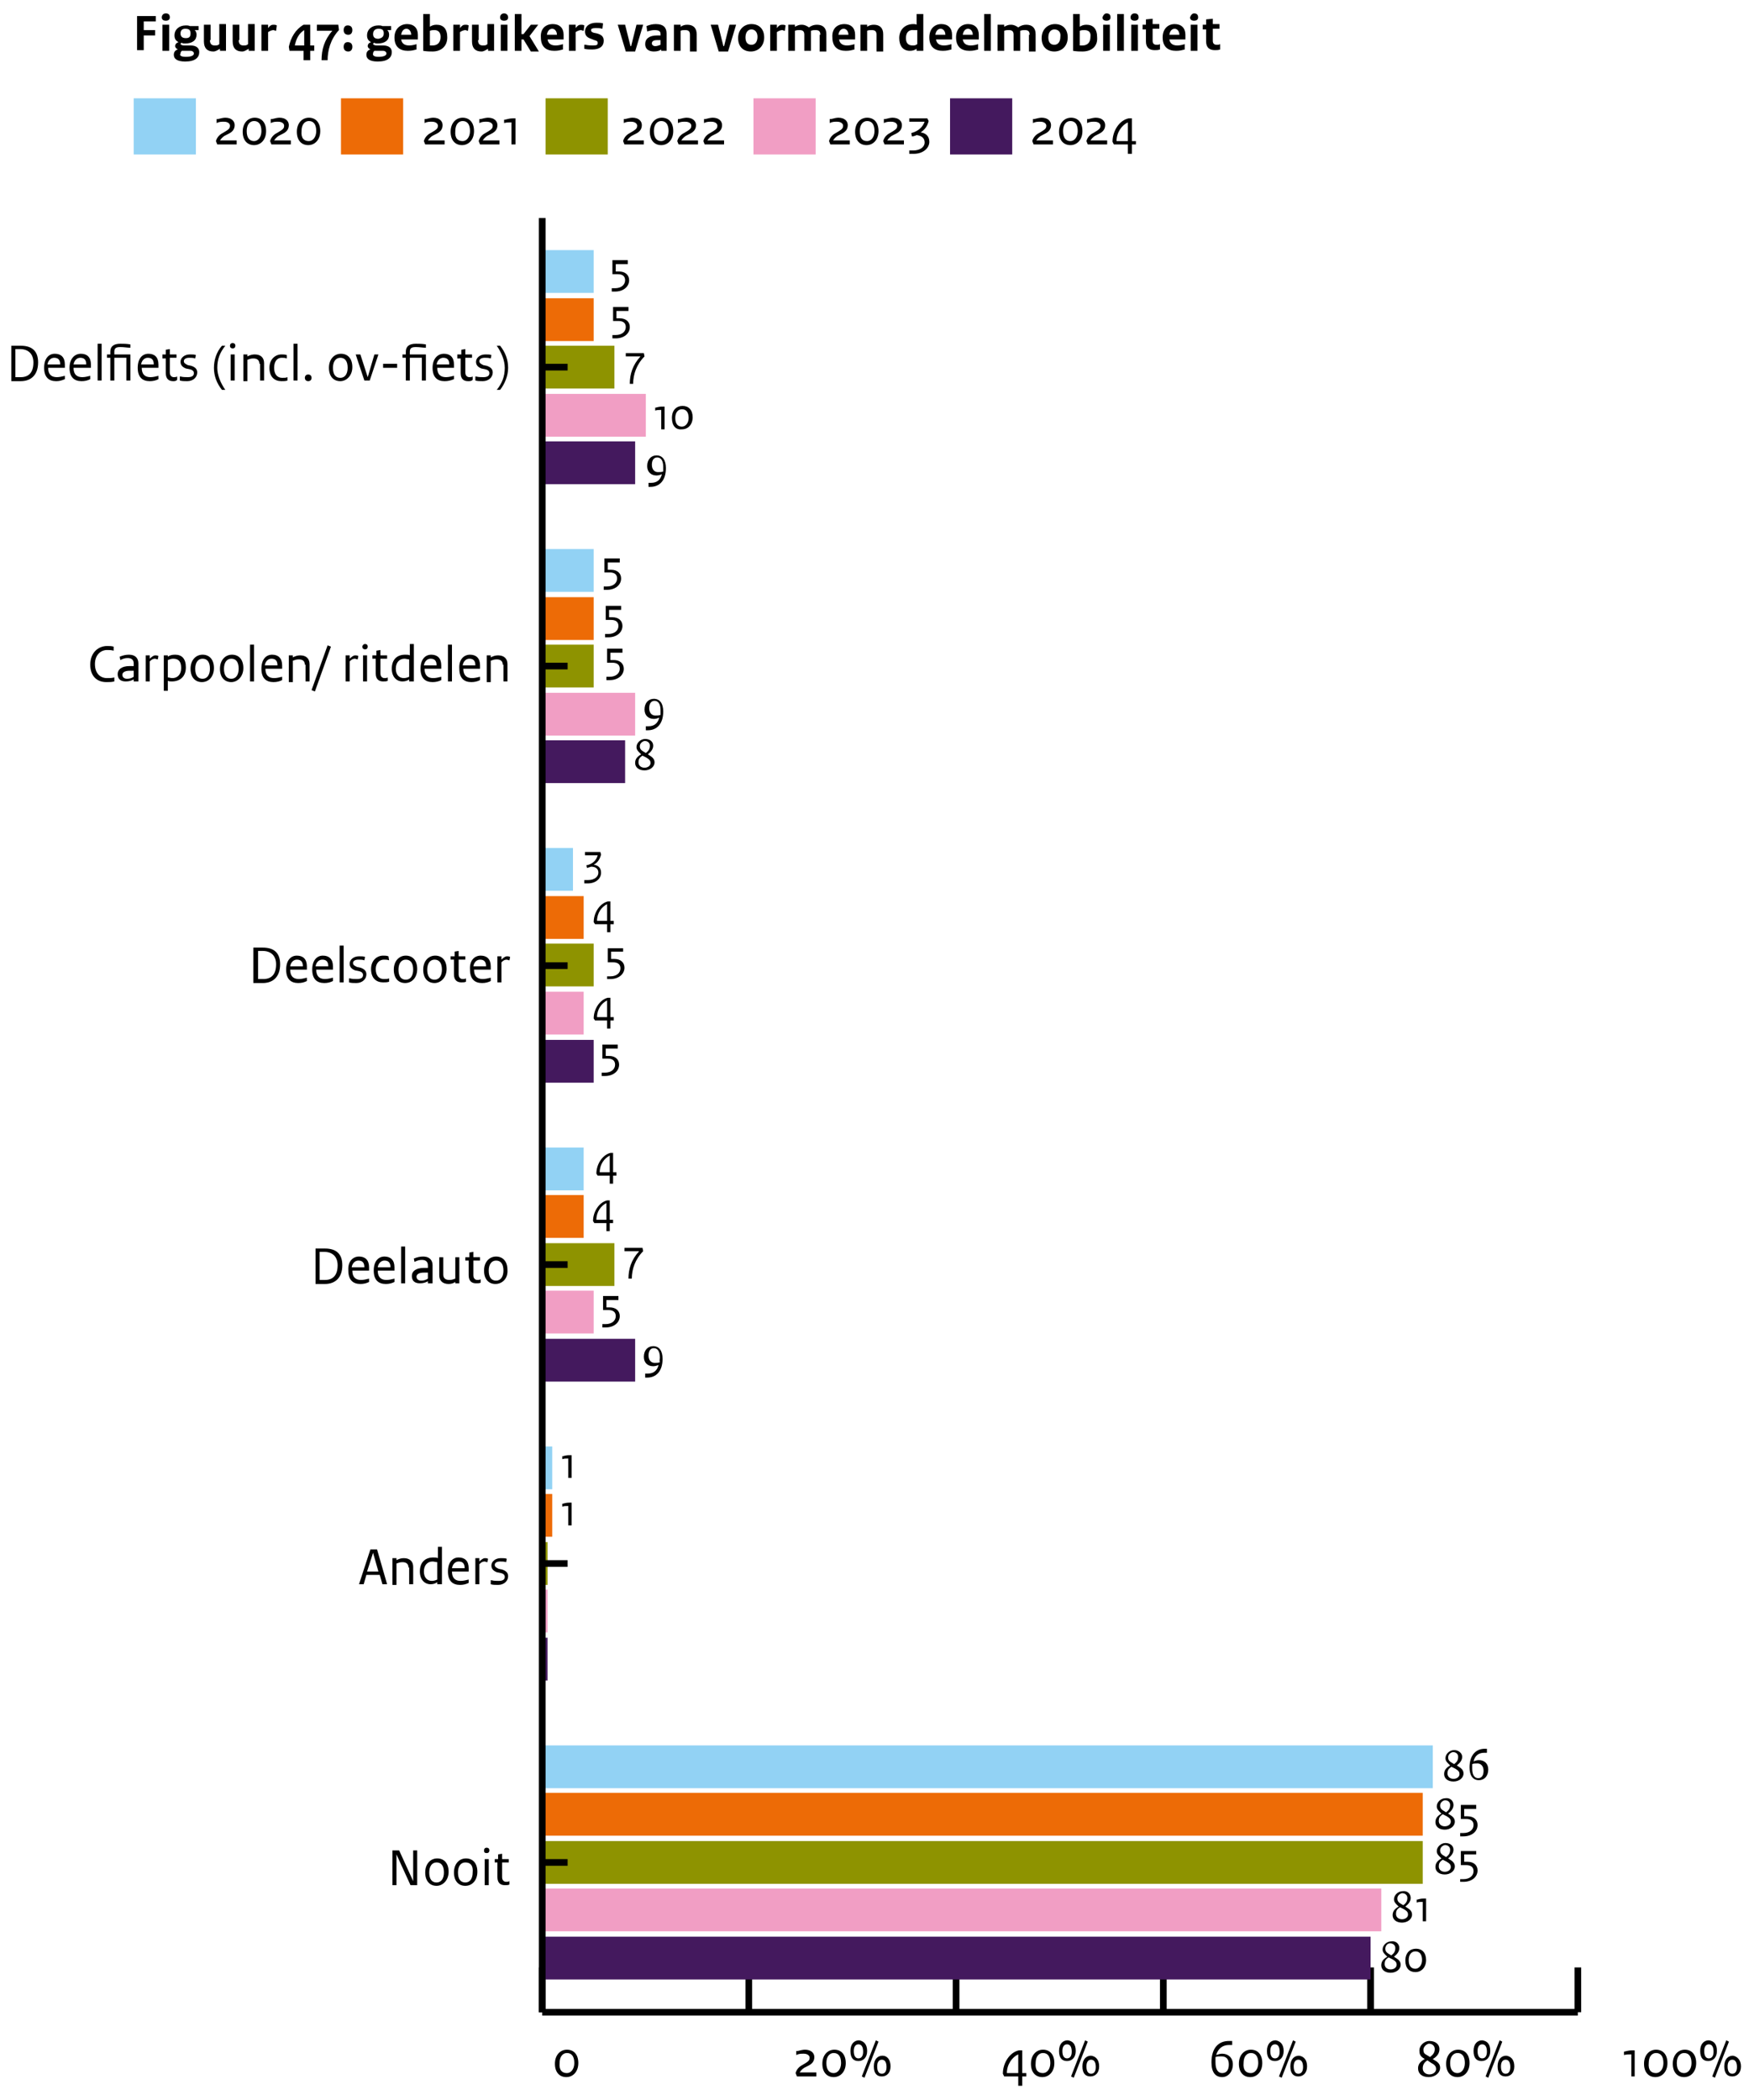 <?xml version="1.0" encoding="utf-8"?>
<!-- Generator: Adobe Illustrator 29.3.1, SVG Export Plug-In . SVG Version: 9.03 Build 55982)  -->
<svg version="1.1" baseProfile="basic" id="Laag_1" xmlns="http://www.w3.org/2000/svg" xmlns:xlink="http://www.w3.org/1999/xlink"
	 x="0px" y="0px" viewBox="0 0 261.6 314" xml:space="preserve">
<g>
	<g>
		<path d="M1.7,56.9v-5.2h1.4c1.7,0,2.6,0.8,2.6,2.5c0,1.8-1,2.8-2.6,2.8H1.7z M2.3,56.4h0.8c1.2,0,1.9-0.7,1.9-2.2c0-1.3-0.8-2-2-2
			H2.3V56.4z"/>
		<path d="M8.2,52.9c0.9,0,1.5,0.5,1.5,1.6c0,0.2,0,0.3,0,0.5H7.2c0,1,0.5,1.4,1.3,1.4c0.4,0,0.8-0.1,1.2-0.2v0.5
			C9.2,56.9,8.9,57,8.4,57c-1.1,0-1.8-0.6-1.8-2C6.6,53.6,7.3,52.9,8.2,52.9z M9,54.5c0-0.7-0.3-1-0.9-1c-0.5,0-0.9,0.4-1,1H9z"/>
		<path d="M12.1,52.9c0.9,0,1.5,0.5,1.5,1.6c0,0.2,0,0.3,0,0.5H11c0,1,0.5,1.4,1.3,1.4c0.4,0,0.8-0.1,1.2-0.2v0.5
			c-0.4,0.2-0.8,0.3-1.3,0.3c-1.1,0-1.8-0.6-1.8-2C10.4,53.6,11.2,52.9,12.1,52.9z M12.9,54.5c0-0.7-0.3-1-0.9-1c-0.5,0-0.9,0.4-1,1
			H12.9z"/>
		<path d="M15.2,56.9h-0.6v-5.5l0.6,0V56.9z"/>
		<path d="M19.5,56.9h-0.6v-3.4h-1.8v3.4h-0.6v-3.4h-0.5V53h0.5v-0.4c0-0.8,0.5-1.2,1.5-1.2c0.5,0,0.9,0,1.5,0.1l0,0.5
			c-0.5,0-0.9-0.1-1.5-0.1c-0.7,0-0.9,0.2-0.9,0.7V53h1.8l0.6,0V56.9z"/>
		<path d="M22.2,52.9c0.9,0,1.5,0.5,1.5,1.6c0,0.2,0,0.3,0,0.5h-2.5c0,1,0.5,1.4,1.3,1.4c0.4,0,0.8-0.1,1.2-0.2v0.5
			c-0.4,0.2-0.8,0.3-1.3,0.3c-1.1,0-1.8-0.6-1.8-2C20.6,53.6,21.3,52.9,22.2,52.9z M23,54.5c0-0.7-0.3-1-0.9-1c-0.5,0-0.9,0.4-1,1
			H23z"/>
		<path d="M24.3,53h0.5v-0.7l0.6-0.1V53h1v0.5h-1v2.2c0,0.5,0.3,0.7,0.6,0.7c0.2,0,0.3,0,0.5-0.1v0.5C26.3,57,26.1,57,25.9,57
			c-0.6,0-1.1-0.3-1.1-1.2v-2.2h-0.5V53z"/>
		<path d="M27,56.3c0.4,0.1,0.7,0.1,1.1,0.1c0.6,0,0.9-0.2,0.9-0.6c0-0.3-0.2-0.5-0.7-0.6l-0.5-0.1c-0.5-0.2-0.8-0.5-0.8-1
			c0-0.6,0.6-1.1,1.4-1.1c0.4,0,0.7,0,0.9,0.1l-0.1,0.5c-0.3-0.1-0.6-0.1-0.9-0.1c-0.5,0-0.8,0.2-0.8,0.5c0,0.3,0.2,0.4,0.6,0.6
			l0.5,0.1c0.6,0.2,0.9,0.5,0.9,1c0,0.7-0.6,1.3-1.5,1.3c-0.4,0-0.8,0-1.1-0.1V56.3z"/>
		<path d="M33.2,51.7h0.5c-0.8,1-1.2,2-1.2,3.3c0,1.1,0.5,2.3,1.2,3.3h-0.5c-0.8-1-1.2-2.1-1.2-3.3C32,53.8,32.4,52.6,33.2,51.7z"/>
		<path d="M34.8,51.3c0.2,0,0.4,0.1,0.4,0.4c0,0.2-0.1,0.4-0.4,0.4c-0.2,0-0.4-0.1-0.4-0.4C34.4,51.5,34.5,51.3,34.8,51.3z
			 M35.1,56.9h-0.6V53l0.6,0V56.9z"/>
		<path d="M38.8,54.4c0-0.5-0.3-0.8-0.9-0.8c-0.4,0-0.6,0.1-0.9,0.2v3.2h-0.6V53l0.6,0v0.3c0.4-0.2,0.7-0.3,1.1-0.3
			c0.9,0,1.4,0.5,1.4,1.3v2.6h-0.6V54.4z"/>
		<path d="M42.9,53.6c-0.3-0.1-0.5-0.1-0.8-0.1C41.5,53.5,41,54,41,55c0,1,0.5,1.5,1.2,1.5c0.3,0,0.6,0,0.8-0.1v0.5
			c-0.3,0.1-0.5,0.1-0.9,0.1c-1,0-1.8-0.6-1.8-2c0-1.3,0.9-2,1.8-2c0.3,0,0.5,0,0.8,0.1L42.9,53.6z"/>
		<path d="M44.5,56.9h-0.6v-5.5l0.6,0V56.9z"/>
		<path d="M46.1,56c0.3,0,0.5,0.2,0.5,0.5c0,0.3-0.2,0.5-0.5,0.5s-0.5-0.2-0.5-0.5C45.6,56.2,45.8,56,46.1,56z"/>
		<path d="M50.9,57c-1,0-1.7-0.7-1.7-2s0.8-2.1,1.8-2.1c1,0,1.7,0.7,1.7,2C52.7,56.2,51.8,57,50.9,57z M50.9,53.5
			c-0.7,0-1.1,0.6-1.1,1.5c0,1,0.4,1.5,1.1,1.5c0.7,0,1.1-0.6,1.1-1.5C52,54,51.6,53.5,50.9,53.5z"/>
		<path d="M53.2,53h0.7l1.1,3.4h0l1-3.4h0.6l-1.3,3.9h-0.8L53.2,53z"/>
		<path d="M57.3,54.4h2.1v0.6h-2.1V54.4z"/>
		<path d="M63.7,56.9h-0.6v-3.4h-1.8v3.4h-0.6v-3.4h-0.5V53h0.5v-0.4c0-0.8,0.5-1.2,1.5-1.2c0.5,0,0.9,0,1.5,0.1l0,0.5
			c-0.5,0-0.9-0.1-1.5-0.1c-0.7,0-0.9,0.2-0.9,0.7V53h1.8l0.6,0V56.9z"/>
		<path d="M66.4,52.9c0.9,0,1.5,0.5,1.5,1.6c0,0.2,0,0.3,0,0.5h-2.5c0,1,0.5,1.4,1.3,1.4c0.4,0,0.8-0.1,1.2-0.2v0.5
			C67.4,56.9,67,57,66.5,57c-1.1,0-1.8-0.6-1.8-2C64.7,53.6,65.5,52.9,66.4,52.9z M67.2,54.5c0-0.7-0.3-1-0.9-1c-0.5,0-0.9,0.4-1,1
			H67.2z"/>
		<path d="M68.5,53H69v-0.7l0.6-0.1V53h1v0.5h-1v2.2c0,0.5,0.3,0.7,0.6,0.7c0.2,0,0.3,0,0.5-0.1v0.5C70.5,57,70.3,57,70,57
			c-0.6,0-1.1-0.3-1.1-1.2v-2.2h-0.5V53z"/>
		<path d="M71.2,56.3c0.4,0.1,0.7,0.1,1.1,0.1c0.6,0,0.9-0.2,0.9-0.6c0-0.3-0.2-0.5-0.7-0.6l-0.5-0.1c-0.5-0.2-0.8-0.5-0.8-1
			c0-0.6,0.6-1.1,1.4-1.1c0.4,0,0.7,0,0.9,0.1l-0.1,0.5c-0.3-0.1-0.6-0.1-0.9-0.1c-0.5,0-0.8,0.2-0.8,0.5c0,0.3,0.2,0.4,0.6,0.6
			l0.5,0.1c0.6,0.2,0.9,0.5,0.9,1c0,0.7-0.6,1.3-1.5,1.3c-0.4,0-0.8,0-1.1-0.1V56.3z"/>
		<path d="M74.8,58.3h-0.5c0.8-1,1.2-2,1.2-3.3c0-1.1-0.5-2.3-1.2-3.3h0.5c0.8,1,1.2,2.1,1.2,3.3C76,56.2,75.5,57.4,74.8,58.3z"/>
		<path d="M17.1,101.9c-0.4,0.1-0.7,0.1-1.2,0.1c-1.4,0-2.4-0.9-2.4-2.6c0-1.9,1.3-2.8,2.5-2.8c0.4,0,0.7,0,1,0.1L17,97.3
			c-0.4-0.1-0.6-0.1-1-0.1c-0.9,0-1.8,0.7-1.8,2.1c0,1.4,0.8,2.1,1.8,2.1c0.4,0,0.7,0,1.1-0.1V101.9z"/>
		<path d="M20.6,101.9H20v-0.3c-0.4,0.2-0.7,0.3-1.2,0.3c-0.8,0-1.2-0.4-1.2-1.1c0-0.7,0.6-1.2,1.8-1.2c0.2,0,0.3,0,0.6,0v-0.4
			c0-0.5-0.3-0.8-0.9-0.8c-0.4,0-0.7,0.1-1.1,0.3l-0.1-0.5c0.5-0.2,0.9-0.3,1.4-0.3c0.9,0,1.4,0.5,1.4,1.3V101.9z M19,101.5
			c0.4,0,0.7-0.1,1-0.3v-0.9c-0.2,0-0.4,0-0.6,0c-0.8,0-1.1,0.3-1.1,0.6C18.3,101.2,18.5,101.5,19,101.5z"/>
		<path d="M23.6,98.6c-0.2,0-0.3-0.1-0.4-0.1c-0.3,0-0.5,0.1-0.8,0.4v3h-0.6V98l0.6,0v0.5c0.3-0.3,0.6-0.5,0.8-0.5
			c0.2,0,0.3,0,0.5,0.1L23.6,98.6z"/>
		<path d="M24.5,98l0.6,0v0.2c0.3-0.2,0.6-0.3,1.1-0.3c1,0,1.6,0.6,1.6,1.9c0,1.3-0.8,2.1-2.1,2.1c-0.2,0-0.4,0-0.6-0.1v1.5h-0.6V98
			z M27.1,99.9c0-1-0.4-1.4-1.2-1.4c-0.3,0-0.5,0.1-0.8,0.2v2.6c0.2,0,0.4,0.1,0.7,0.1C26.5,101.4,27.1,100.9,27.1,99.9z"/>
		<path d="M30.2,102c-1,0-1.7-0.7-1.7-2s0.8-2.1,1.8-2.1c1,0,1.7,0.7,1.7,2C32,101.2,31.2,102,30.2,102z M30.3,98.5
			c-0.7,0-1.1,0.6-1.1,1.5c0,1,0.4,1.5,1.1,1.5c0.7,0,1.1-0.6,1.1-1.5C31.4,99,31,98.5,30.3,98.5z"/>
		<path d="M34.6,102c-1,0-1.7-0.7-1.7-2s0.8-2.1,1.8-2.1c1,0,1.7,0.7,1.7,2C36.4,101.2,35.5,102,34.6,102z M34.6,98.5
			c-0.7,0-1.1,0.6-1.1,1.5c0,1,0.4,1.5,1.1,1.5c0.7,0,1.1-0.6,1.1-1.5C35.7,99,35.3,98.5,34.6,98.5z"/>
		<path d="M38,101.9h-0.6v-5.5l0.6,0V101.9z"/>
		<path d="M40.7,97.9c0.9,0,1.5,0.5,1.5,1.6c0,0.2,0,0.3,0,0.5h-2.5c0,1,0.5,1.4,1.3,1.4c0.4,0,0.8-0.1,1.2-0.2v0.5
			c-0.4,0.2-0.8,0.3-1.3,0.3c-1.1,0-1.8-0.6-1.8-2C39.1,98.6,39.8,97.9,40.7,97.9z M41.5,99.5c0-0.7-0.3-1-0.9-1c-0.5,0-0.9,0.4-1,1
			H41.5z"/>
		<path d="M45.6,99.4c0-0.5-0.3-0.8-0.9-0.8c-0.4,0-0.6,0.1-0.9,0.2v3.2h-0.6V98l0.6,0v0.3c0.4-0.2,0.7-0.3,1.1-0.3
			c0.9,0,1.4,0.5,1.4,1.3v2.6h-0.6V99.4z"/>
		<path d="M49.5,96.7l-2.4,6.7l-0.5-0.2l2.4-6.7L49.5,96.7z"/>
		<path d="M53.5,98.6c-0.2,0-0.3-0.1-0.4-0.1c-0.3,0-0.5,0.1-0.8,0.4v3h-0.6V98l0.6,0v0.5c0.3-0.3,0.6-0.5,0.8-0.5
			c0.2,0,0.3,0,0.5,0.1L53.5,98.6z"/>
		<path d="M54.6,96.3c0.2,0,0.4,0.1,0.4,0.4c0,0.2-0.1,0.4-0.4,0.4c-0.2,0-0.4-0.1-0.4-0.4C54.2,96.5,54.4,96.3,54.6,96.3z
			 M54.9,101.9h-0.6V98l0.6,0V101.9z"/>
		<path d="M55.8,98h0.5v-0.7l0.6-0.1V98h1v0.5h-1v2.2c0,0.5,0.3,0.7,0.6,0.7c0.2,0,0.3,0,0.5-0.1v0.5c-0.2,0.1-0.4,0.1-0.7,0.1
			c-0.6,0-1.1-0.3-1.1-1.2v-2.2h-0.5V98z"/>
		<path d="M61.8,101.9h-0.6v-0.3c-0.3,0.2-0.6,0.3-1,0.3c-0.9,0-1.6-0.7-1.6-1.9c0-1.4,0.8-2.1,2-2.1c0.3,0,0.5,0,0.7,0.1v-1.7
			l0.6,0V101.9z M59.2,100c0,0.9,0.5,1.4,1.2,1.4c0.3,0,0.6-0.1,0.8-0.2v-2.6c-0.2,0-0.5-0.1-0.7-0.1C59.7,98.5,59.2,99.1,59.2,100z
			"/>
		<path d="M64.5,97.9c0.9,0,1.5,0.5,1.5,1.6c0,0.2,0,0.3,0,0.5h-2.5c0,1,0.5,1.4,1.3,1.4c0.4,0,0.8-0.1,1.2-0.2v0.5
			c-0.4,0.2-0.8,0.3-1.3,0.3c-1.1,0-1.8-0.6-1.8-2C62.9,98.6,63.6,97.9,64.5,97.9z M65.3,99.5c0-0.7-0.3-1-0.9-1c-0.5,0-0.9,0.4-1,1
			H65.3z"/>
		<path d="M67.6,101.9H67v-5.5l0.6,0V101.9z"/>
		<path d="M70.3,97.9c0.9,0,1.5,0.5,1.5,1.6c0,0.2,0,0.3,0,0.5h-2.5c0,1,0.5,1.4,1.3,1.4c0.4,0,0.8-0.1,1.2-0.2v0.5
			c-0.4,0.2-0.8,0.3-1.3,0.3c-1.1,0-1.8-0.6-1.8-2C68.6,98.6,69.4,97.9,70.3,97.9z M71.1,99.5c0-0.7-0.3-1-0.9-1c-0.5,0-0.9,0.4-1,1
			H71.1z"/>
		<path d="M75.2,99.4c0-0.5-0.3-0.8-0.9-0.8c-0.4,0-0.6,0.1-0.9,0.2v3.2h-0.6V98l0.6,0v0.3c0.4-0.2,0.7-0.3,1.1-0.3
			c0.9,0,1.4,0.5,1.4,1.3v2.6h-0.6V99.4z"/>
		<path d="M37.9,146.9v-5.2h1.4c1.7,0,2.6,0.8,2.6,2.5c0,1.8-1,2.8-2.6,2.8H37.9z M38.6,146.4h0.8c1.2,0,1.9-0.7,1.9-2.2
			c0-1.3-0.8-2-2-2h-0.7V146.4z"/>
		<path d="M44.4,142.9c0.9,0,1.5,0.5,1.5,1.6c0,0.2,0,0.3,0,0.5h-2.5c0,1,0.5,1.4,1.3,1.4c0.4,0,0.8-0.1,1.2-0.2v0.5
			c-0.4,0.2-0.8,0.3-1.3,0.3c-1.1,0-1.8-0.6-1.8-2C42.8,143.6,43.5,142.9,44.4,142.9z M45.3,144.5c0-0.7-0.3-1-0.9-1
			c-0.5,0-0.9,0.4-1,1H45.3z"/>
		<path d="M48.3,142.9c0.9,0,1.5,0.5,1.5,1.6c0,0.2,0,0.3,0,0.5h-2.5c0,1,0.5,1.4,1.3,1.4c0.4,0,0.8-0.1,1.2-0.2v0.5
			c-0.4,0.2-0.8,0.3-1.3,0.3c-1.1,0-1.8-0.6-1.8-2C46.7,143.6,47.4,142.9,48.3,142.9z M49.1,144.5c0-0.7-0.3-1-0.9-1
			c-0.5,0-0.9,0.4-1,1H49.1z"/>
		<path d="M51.4,146.9h-0.6v-5.5l0.6,0V146.9z"/>
		<path d="M52.3,146.3c0.4,0.1,0.7,0.1,1.1,0.1c0.6,0,0.9-0.2,0.9-0.6c0-0.3-0.2-0.5-0.7-0.6l-0.5-0.1c-0.5-0.2-0.8-0.5-0.8-1
			c0-0.6,0.6-1.1,1.4-1.1c0.4,0,0.7,0,0.9,0.1l-0.1,0.5c-0.3-0.1-0.6-0.1-0.9-0.1c-0.5,0-0.8,0.2-0.8,0.5c0,0.3,0.2,0.4,0.6,0.6
			l0.5,0.1c0.6,0.2,0.9,0.5,0.9,1c0,0.7-0.6,1.3-1.5,1.3c-0.4,0-0.8,0-1.1-0.1V146.3z"/>
		<path d="M58.2,143.6c-0.3-0.1-0.5-0.1-0.8-0.1c-0.6,0-1.2,0.5-1.2,1.4c0,1,0.5,1.5,1.2,1.5c0.3,0,0.6,0,0.8-0.1v0.5
			c-0.3,0.1-0.5,0.1-0.9,0.1c-1,0-1.8-0.6-1.8-2c0-1.3,0.9-2,1.8-2c0.3,0,0.5,0,0.8,0.1L58.2,143.6z"/>
		<path d="M60.6,147c-1,0-1.7-0.7-1.7-2s0.8-2.1,1.8-2.1c1,0,1.7,0.7,1.7,2C62.4,146.2,61.6,147,60.6,147z M60.7,143.5
			c-0.7,0-1.1,0.6-1.1,1.5c0,1,0.4,1.5,1.1,1.5c0.7,0,1.1-0.6,1.1-1.5C61.8,144,61.4,143.5,60.7,143.5z"/>
		<path d="M65,147c-1,0-1.7-0.7-1.7-2s0.8-2.1,1.8-2.1c1,0,1.7,0.7,1.7,2C66.8,146.2,65.9,147,65,147z M65,143.5
			c-0.7,0-1.1,0.6-1.1,1.5c0,1,0.4,1.5,1.1,1.5c0.7,0,1.1-0.6,1.1-1.5C66.1,144,65.7,143.5,65,143.5z"/>
		<path d="M67.5,143h0.5v-0.7l0.6-0.1v0.8h1v0.5h-1v2.2c0,0.5,0.3,0.7,0.6,0.7c0.2,0,0.3,0,0.5-0.1v0.5c-0.2,0.1-0.4,0.1-0.7,0.1
			c-0.6,0-1.1-0.3-1.1-1.2v-2.2h-0.5V143z"/>
		<path d="M71.9,142.9c0.9,0,1.5,0.5,1.5,1.6c0,0.2,0,0.3,0,0.5h-2.5c0,1,0.5,1.4,1.3,1.4c0.4,0,0.8-0.1,1.2-0.2v0.5
			c-0.4,0.2-0.8,0.3-1.3,0.3c-1.1,0-1.8-0.6-1.8-2C70.2,143.6,71,142.9,71.9,142.9z M72.7,144.5c0-0.7-0.3-1-0.9-1
			c-0.5,0-0.9,0.4-1,1H72.7z"/>
		<path d="M76.2,143.6c-0.2,0-0.3-0.1-0.4-0.1c-0.3,0-0.5,0.1-0.8,0.4v3h-0.6V143l0.6,0v0.5c0.3-0.3,0.6-0.5,0.8-0.5
			c0.2,0,0.3,0,0.5,0.1L76.2,143.6z"/>
		<path d="M47.2,191.9v-5.2h1.4c1.7,0,2.6,0.8,2.6,2.5c0,1.8-1,2.8-2.6,2.8H47.2z M47.8,191.4h0.8c1.2,0,1.9-0.7,1.9-2.2
			c0-1.3-0.8-2-2-2h-0.7V191.4z"/>
		<path d="M53.7,187.9c0.9,0,1.5,0.5,1.5,1.6c0,0.2,0,0.3,0,0.5h-2.5c0,1,0.5,1.4,1.3,1.4c0.4,0,0.8-0.1,1.2-0.2v0.5
			c-0.4,0.2-0.8,0.3-1.3,0.3c-1.1,0-1.8-0.6-1.8-2C52,188.6,52.8,187.9,53.7,187.9z M54.5,189.5c0-0.7-0.3-1-0.9-1
			c-0.5,0-0.9,0.4-1,1H54.5z"/>
		<path d="M57.5,187.9c0.9,0,1.5,0.5,1.5,1.6c0,0.2,0,0.3,0,0.5h-2.5c0,1,0.5,1.4,1.3,1.4c0.4,0,0.8-0.1,1.2-0.2v0.5
			c-0.4,0.2-0.8,0.3-1.3,0.3c-1.1,0-1.8-0.6-1.8-2C55.9,188.6,56.6,187.9,57.5,187.9z M58.4,189.5c0-0.7-0.3-1-0.9-1
			c-0.5,0-0.9,0.4-1,1H58.4z"/>
		<path d="M60.6,191.9H60v-5.5l0.6,0V191.9z"/>
		<path d="M64.6,191.9H64v-0.3c-0.4,0.2-0.7,0.3-1.2,0.3c-0.8,0-1.2-0.4-1.2-1.1c0-0.7,0.6-1.2,1.8-1.2c0.2,0,0.3,0,0.6,0v-0.4
			c0-0.5-0.3-0.8-0.9-0.8c-0.4,0-0.7,0.1-1.1,0.3l-0.1-0.5c0.5-0.2,0.9-0.3,1.4-0.3c0.9,0,1.4,0.5,1.4,1.3V191.9z M63,191.5
			c0.4,0,0.7-0.1,1-0.3v-0.9c-0.2,0-0.4,0-0.6,0c-0.8,0-1.1,0.3-1.1,0.6C62.3,191.2,62.5,191.5,63,191.5z"/>
		<path d="M66.3,190.6c0,0.5,0.3,0.8,0.9,0.8c0.4,0,0.6-0.1,0.9-0.2V188l0.6,0v3.9h-0.6v-0.2c-0.3,0.2-0.6,0.3-1,0.3
			c-0.9,0-1.4-0.5-1.4-1.3V188l0.6,0V190.6z"/>
		<path d="M69.7,188h0.5v-0.7l0.6-0.1v0.8h1v0.5h-1v2.2c0,0.5,0.3,0.7,0.6,0.7c0.2,0,0.3,0,0.5-0.1v0.5c-0.2,0.1-0.4,0.1-0.7,0.1
			c-0.6,0-1.1-0.3-1.1-1.2v-2.2h-0.5V188z"/>
		<path d="M74.1,192c-1,0-1.7-0.7-1.7-2c0-1.3,0.8-2.1,1.8-2.1c1,0,1.7,0.7,1.7,2C76,191.2,75.1,192,74.1,192z M74.2,188.5
			c-0.7,0-1.1,0.6-1.1,1.5c0,1,0.4,1.5,1.1,1.5c0.7,0,1.1-0.6,1.1-1.5C75.3,189,74.9,188.5,74.2,188.5z"/>
		<path d="M57.9,236.9h-0.7l-0.4-1.4h-2l-0.4,1.4h-0.7l1.7-5.2h1L57.9,236.9z M55.8,232.2L55.8,232.2l-0.9,2.8h1.7L55.8,232.2z"/>
		<path d="M61.1,234.4c0-0.5-0.3-0.8-0.9-0.8c-0.4,0-0.6,0.1-0.9,0.2v3.2h-0.6V233l0.6,0v0.3c0.4-0.2,0.7-0.3,1.1-0.3
			c0.9,0,1.4,0.5,1.4,1.3v2.6h-0.6V234.4z"/>
		<path d="M66,236.9h-0.6v-0.3c-0.3,0.2-0.6,0.3-1,0.3c-0.9,0-1.6-0.7-1.6-1.9c0-1.4,0.8-2.1,2-2.1c0.3,0,0.5,0,0.7,0.1v-1.7l0.6,0
			V236.9z M63.4,235c0,0.9,0.5,1.4,1.2,1.4c0.3,0,0.6-0.1,0.8-0.2v-2.6c-0.2,0-0.5-0.1-0.7-0.1C63.9,233.5,63.4,234.1,63.4,235z"/>
		<path d="M68.6,232.9c0.9,0,1.5,0.5,1.5,1.6c0,0.2,0,0.3,0,0.5h-2.5c0,1,0.5,1.4,1.3,1.4c0.4,0,0.8-0.1,1.2-0.2v0.5
			c-0.4,0.2-0.8,0.3-1.3,0.3c-1.1,0-1.8-0.6-1.8-2C67,233.6,67.7,232.9,68.6,232.9z M69.5,234.5c0-0.7-0.3-1-0.9-1
			c-0.5,0-0.9,0.4-1,1H69.5z"/>
		<path d="M72.9,233.6c-0.2,0-0.3-0.1-0.4-0.1c-0.3,0-0.5,0.1-0.8,0.4v3h-0.6V233l0.6,0v0.5c0.3-0.3,0.6-0.5,0.8-0.5
			c0.2,0,0.3,0,0.5,0.1L72.9,233.6z"/>
		<path d="M73.5,236.3c0.4,0.1,0.7,0.1,1.1,0.1c0.6,0,0.9-0.2,0.9-0.6c0-0.3-0.2-0.5-0.7-0.6l-0.5-0.1c-0.5-0.2-0.8-0.5-0.8-1
			c0-0.6,0.6-1.1,1.4-1.1c0.4,0,0.7,0,0.9,0.1l-0.1,0.5c-0.3-0.1-0.6-0.1-0.9-0.1c-0.5,0-0.8,0.2-0.8,0.5c0,0.3,0.2,0.4,0.6,0.6
			l0.5,0.1c0.6,0.2,0.9,0.5,0.9,1c0,0.7-0.6,1.3-1.5,1.3c-0.4,0-0.8,0-1.1-0.1V236.3z"/>
		<path d="M59.3,277.3L59.3,277.3l0,4.6h-0.6v-5.2h1l2.1,4.6h0v-4.6h0.6v5.2h-1L59.3,277.3z"/>
		<path d="M65.3,282c-1,0-1.7-0.7-1.7-2c0-1.3,0.8-2.1,1.8-2.1c1,0,1.7,0.7,1.7,2C67.1,281.2,66.2,282,65.3,282z M65.3,278.5
			c-0.7,0-1.1,0.6-1.1,1.5c0,1,0.4,1.5,1.1,1.5c0.7,0,1.1-0.6,1.1-1.5C66.4,279,66,278.5,65.3,278.5z"/>
		<path d="M69.6,282c-1,0-1.7-0.7-1.7-2c0-1.3,0.8-2.1,1.8-2.1c1,0,1.7,0.7,1.7,2C71.4,281.2,70.6,282,69.6,282z M69.6,278.5
			c-0.7,0-1.1,0.6-1.1,1.5c0,1,0.4,1.5,1.1,1.5c0.7,0,1.1-0.6,1.1-1.5C70.8,279,70.4,278.5,69.6,278.5z"/>
		<path d="M72.8,276.3c0.2,0,0.4,0.1,0.4,0.4c0,0.2-0.1,0.4-0.4,0.4s-0.4-0.1-0.4-0.4C72.4,276.5,72.5,276.3,72.8,276.3z
			 M73.1,281.9h-0.6V278l0.6,0V281.9z"/>
		<path d="M74,278h0.5v-0.7l0.6-0.1v0.8h1v0.5h-1v2.2c0,0.5,0.3,0.7,0.6,0.7c0.2,0,0.3,0,0.5-0.1v0.5c-0.2,0.1-0.4,0.1-0.7,0.1
			c-0.6,0-1.1-0.3-1.1-1.2v-2.2H74V278z"/>
	</g>
</g>
<g>
	<g>
		<g>
			<path d="M83,308.6c0-1.3,0.8-2.1,1.8-2.1c1,0,1.7,0.7,1.7,2c0,1.3-0.8,2.1-1.8,2.1C83.7,310.6,83,309.9,83,308.6z M84.8,310
				c0.6,0,1.1-0.6,1.1-1.5c0-1-0.4-1.5-1.1-1.5c-0.6,0-1.1,0.5-1.1,1.5C83.6,309.6,84.1,310,84.8,310z"/>
		</g>
		<g>
			<path d="M119.3,306.7c0.4-0.1,0.8-0.2,1.1-0.2c0.9,0,1.4,0.5,1.4,1.1c0,0.6-0.3,1-0.9,1.3l-0.6,0.3c-0.3,0.2-0.5,0.4-0.7,0.7v0
				h2.5v0.6h-2.9l-0.2-0.5c0.1-0.4,0.4-0.9,1-1.2l0.5-0.3c0.5-0.3,0.6-0.5,0.6-0.8c0-0.3-0.3-0.6-0.9-0.6c-0.4,0-0.7,0-1.1,0.2
				V306.7z"/>
			<path d="M123,308.6c0-1.3,0.8-2.1,1.8-2.1c1,0,1.7,0.7,1.7,2c0,1.3-0.8,2.1-1.8,2.1C123.7,310.6,123,309.9,123,308.6z M124.7,310
				c0.6,0,1.1-0.6,1.1-1.5c0-1-0.4-1.5-1.1-1.5c-0.6,0-1.1,0.5-1.1,1.5C123.6,309.6,124.1,310,124.7,310z"/>
			<path d="M129.7,306.7c0,1-0.6,1.5-1.3,1.5c-0.7,0-1.2-0.4-1.2-1.5c0-1.1,0.6-1.6,1.3-1.6C129.1,305.2,129.7,305.6,129.7,306.7z
				 M127.7,306.7c0,0.8,0.3,1.1,0.7,1.1c0.4,0,0.7-0.3,0.7-1c0-0.8-0.3-1.1-0.7-1.1C128,305.7,127.7,306,127.7,306.7z M131.4,305.3
				l-2.1,5.4l-0.4-0.2l2.1-5.4L131.4,305.3z M133.2,309c0,1-0.6,1.5-1.3,1.5c-0.7,0-1.2-0.4-1.2-1.5c0-1.1,0.6-1.6,1.3-1.6
				S133.2,308,133.2,309z M131.2,309c0,0.8,0.3,1.1,0.7,1.1c0.4,0,0.7-0.3,0.7-1c0-0.8-0.3-1.1-0.7-1.1
				C131.5,308,131.2,308.3,131.2,309z"/>
		</g>
		<g>
			<path d="M152.9,310h0.6v0.5h-0.6v1.4h-0.6v-1.4h-2.1l-0.2-0.4c0-1.6,1-3.2,2.4-3.5h0.5V310z M152.3,310v-2.8h0
				c-0.9,0.4-1.7,1.5-1.7,2.8H152.3z"/>
			<path d="M154.2,308.6c0-1.3,0.8-2.1,1.8-2.1c1,0,1.7,0.7,1.7,2c0,1.3-0.8,2.1-1.8,2.1C154.9,310.6,154.2,309.9,154.2,308.6z
				 M156,310c0.6,0,1.1-0.6,1.1-1.5c0-1-0.4-1.5-1.1-1.5c-0.6,0-1.1,0.5-1.1,1.5C154.8,309.6,155.3,310,156,310z"/>
			<path d="M160.9,306.7c0,1-0.6,1.5-1.3,1.5c-0.7,0-1.2-0.4-1.2-1.5c0-1.1,0.6-1.6,1.3-1.6C160.4,305.2,160.9,305.6,160.9,306.7z
				 M158.9,306.7c0,0.8,0.3,1.1,0.7,1.1c0.4,0,0.7-0.3,0.7-1c0-0.8-0.3-1.1-0.7-1.1C159.2,305.7,158.9,306,158.9,306.7z
				 M162.7,305.3l-2.1,5.4l-0.4-0.2l2.1-5.4L162.7,305.3z M164.4,309c0,1-0.6,1.5-1.3,1.5c-0.7,0-1.2-0.4-1.2-1.5
				c0-1.1,0.6-1.6,1.3-1.6C163.9,307.5,164.4,308,164.4,309z M162.5,309c0,0.8,0.3,1.1,0.7,1.1c0.4,0,0.7-0.3,0.7-1
				c0-0.8-0.3-1.1-0.7-1.1C162.8,308,162.5,308.3,162.5,309z"/>
		</g>
		<g>
			<path d="M184.3,305.3v0.5h-0.5c-0.9,0-1.6,0.5-1.9,1.5l0,0c0.3-0.1,0.6-0.2,0.9-0.2c0.9,0,1.6,0.6,1.6,1.6c0,1.1-0.7,1.9-1.6,1.9
				c-1,0-1.6-0.7-1.6-2.2c0-2.2,1.1-3.2,2.6-3.2H184.3z M181.8,308.4c0,1.1,0.4,1.6,1,1.6c0.6,0,1-0.4,1-1.3c0-0.8-0.4-1.2-1.1-1.2
				c-0.4,0-0.6,0-0.9,0.1C181.8,307.9,181.8,308.1,181.8,308.4z"/>
			<path d="M185.3,308.6c0-1.3,0.8-2.1,1.8-2.1c1,0,1.7,0.7,1.7,2c0,1.3-0.8,2.1-1.8,2.1C186,310.6,185.3,309.9,185.3,308.6z
				 M187.1,310c0.6,0,1.1-0.6,1.1-1.5c0-1-0.4-1.5-1.1-1.5c-0.6,0-1.1,0.5-1.1,1.5C185.9,309.6,186.4,310,187.1,310z"/>
			<path d="M192,306.7c0,1-0.6,1.5-1.3,1.5c-0.7,0-1.2-0.4-1.2-1.5c0-1.1,0.6-1.6,1.3-1.6C191.4,305.2,192,305.6,192,306.7z
				 M190,306.7c0,0.8,0.3,1.1,0.7,1.1c0.4,0,0.7-0.3,0.7-1c0-0.8-0.3-1.1-0.7-1.1C190.3,305.7,190,306,190,306.7z M193.8,305.3
				l-2.1,5.4l-0.4-0.2l2.1-5.4L193.8,305.3z M195.5,309c0,1-0.6,1.5-1.3,1.5c-0.7,0-1.2-0.4-1.2-1.5c0-1.1,0.6-1.6,1.3-1.6
				C195,307.5,195.5,308,195.5,309z M193.5,309c0,0.8,0.3,1.1,0.7,1.1c0.4,0,0.7-0.3,0.7-1c0-0.8-0.3-1.1-0.7-1.1
				C193.8,308,193.5,308.3,193.5,309z"/>
		</g>
		<g>
			<path d="M215.3,306.4c0,0.6-0.3,1.1-1,1.5l0.3,0.2c0.6,0.3,0.8,0.7,0.8,1.1c0,0.8-0.8,1.4-1.7,1.4c-1,0-1.6-0.5-1.6-1.3
				c0-0.6,0.3-1,1-1.4l-0.3-0.2c-0.4-0.3-0.5-0.6-0.5-1.1c0-0.7,0.7-1.4,1.5-1.4C214.7,305.2,215.3,305.7,215.3,306.4z M213.5,308.1
				c-0.5,0.3-0.7,0.7-0.7,1.2c0,0.5,0.4,0.9,1,0.9c0.6,0,1-0.4,1-0.8c0-0.3-0.1-0.6-0.7-0.9L213.5,308.1z M212.9,306.5
				c0,0.4,0.1,0.6,0.5,0.8l0.5,0.3c0.5-0.4,0.7-0.7,0.7-1.2c0-0.4-0.3-0.8-0.9-0.8C213.3,305.7,212.9,306.1,212.9,306.5z"/>
			<path d="M216.3,308.6c0-1.3,0.8-2.1,1.8-2.1c1,0,1.7,0.7,1.7,2c0,1.3-0.8,2.1-1.8,2.1C217,310.6,216.3,309.9,216.3,308.6z
				 M218,310c0.6,0,1.1-0.6,1.1-1.5c0-1-0.4-1.5-1.1-1.5c-0.6,0-1.1,0.5-1.1,1.5C216.9,309.6,217.4,310,218,310z"/>
			<path d="M222.9,306.7c0,1-0.6,1.5-1.3,1.5c-0.7,0-1.2-0.4-1.2-1.5c0-1.1,0.6-1.6,1.3-1.6C222.4,305.2,222.9,305.6,222.9,306.7z
				 M221,306.7c0,0.8,0.3,1.1,0.7,1.1c0.4,0,0.7-0.3,0.7-1c0-0.8-0.3-1.1-0.7-1.1C221.3,305.7,221,306,221,306.7z M224.7,305.3
				l-2.1,5.4l-0.4-0.2l2.1-5.4L224.7,305.3z M226.5,309c0,1-0.6,1.5-1.3,1.5c-0.7,0-1.2-0.4-1.2-1.5c0-1.1,0.6-1.6,1.3-1.6
				C226,307.5,226.5,308,226.5,309z M224.5,309c0,0.8,0.3,1.1,0.7,1.1c0.4,0,0.7-0.3,0.7-1c0-0.8-0.3-1.1-0.7-1.1
				C224.8,308,224.5,308.3,224.5,309z"/>
		</g>
		<g>
			<path d="M242.9,306.8c0.4-0.1,0.8-0.2,1.2-0.2h0.4v3.9H244v-3.3c-0.4,0-0.7,0-1.1,0.1V306.8z"/>
			<path d="M245.9,308.6c0-1.3,0.8-2.1,1.8-2.1c1,0,1.7,0.7,1.7,2c0,1.3-0.8,2.1-1.8,2.1C246.6,310.6,245.9,309.9,245.9,308.6z
				 M247.7,310c0.6,0,1.1-0.6,1.1-1.5c0-1-0.4-1.5-1.1-1.5c-0.6,0-1.1,0.5-1.1,1.5C246.5,309.6,247,310,247.7,310z"/>
			<path d="M250.2,308.6c0-1.3,0.8-2.1,1.8-2.1c1,0,1.7,0.7,1.7,2c0,1.3-0.8,2.1-1.8,2.1C250.9,310.6,250.2,309.9,250.2,308.6z
				 M251.9,310c0.6,0,1.1-0.6,1.1-1.5c0-1-0.4-1.5-1.1-1.5c-0.6,0-1.1,0.5-1.1,1.5C250.8,309.6,251.3,310,251.9,310z"/>
			<path d="M256.8,306.7c0,1-0.6,1.5-1.3,1.5c-0.7,0-1.2-0.4-1.2-1.5c0-1.1,0.6-1.6,1.3-1.6C256.3,305.2,256.8,305.6,256.8,306.7z
				 M254.9,306.7c0,0.8,0.3,1.1,0.7,1.1c0.4,0,0.7-0.3,0.7-1c0-0.8-0.3-1.1-0.7-1.1C255.2,305.7,254.9,306,254.9,306.7z
				 M258.6,305.3l-2.1,5.4l-0.4-0.2l2.1-5.4L258.6,305.3z M260.4,309c0,1-0.6,1.5-1.3,1.5c-0.7,0-1.2-0.4-1.2-1.5
				c0-1.1,0.6-1.6,1.3-1.6C259.8,307.5,260.4,308,260.4,309z M258.4,309c0,0.8,0.3,1.1,0.7,1.1c0.4,0,0.7-0.3,0.7-1
				c0-0.8-0.3-1.1-0.7-1.1C258.7,308,258.4,308.3,258.4,309z"/>
		</g>
	</g>
	<line fill="none" stroke="#000000" stroke-miterlimit="10" x1="81.1" y1="300.9" x2="236" y2="300.9"/>
	<g>
		<g>
			<line fill="none" stroke="#000000" stroke-miterlimit="10" x1="81.1" y1="300.9" x2="81.1" y2="294.2"/>
			<line fill="none" stroke="#000000" stroke-miterlimit="10" x1="112" y1="300.9" x2="112" y2="294.2"/>
			<line fill="none" stroke="#000000" stroke-miterlimit="10" x1="143" y1="300.9" x2="143" y2="294.2"/>
			<line fill="none" stroke="#000000" stroke-miterlimit="10" x1="174" y1="300.9" x2="174" y2="294.2"/>
			<line fill="none" stroke="#000000" stroke-miterlimit="10" x1="205" y1="300.9" x2="205" y2="294.2"/>
			<line fill="none" stroke="#000000" stroke-miterlimit="10" x1="236" y1="300.9" x2="236" y2="294.2"/>
		</g>
	</g>
</g>
<g>
	<g>
		<g>
			<rect x="81.1" y="66" fill="#44195E" width="13.9" height="6.4"/>
			<rect x="81.1" y="110.7" fill="#44195E" width="12.4" height="6.4"/>
			<rect x="81.1" y="155.5" fill="#44195E" width="7.7" height="6.4"/>
			<rect x="81.1" y="200.2" fill="#44195E" width="13.9" height="6.4"/>
			<rect x="81.1" y="244.9" fill="#44195E" width="0.8" height="6.4"/>
			<rect x="81.1" y="289.6" fill="#44195E" width="123.9" height="6.4"/>
		</g>
	</g>
	<g>
		<g>
			<rect x="81.1" y="58.9" fill="#F19EC4" width="15.5" height="6.4"/>
			<rect x="81.1" y="103.6" fill="#F19EC4" width="13.9" height="6.4"/>
			<rect x="81.1" y="148.3" fill="#F19EC4" width="6.2" height="6.4"/>
			<rect x="81.1" y="193" fill="#F19EC4" width="7.7" height="6.4"/>
			<rect x="81.1" y="237.7" fill="#F19EC4" width="0.8" height="6.4"/>
			<rect x="81.1" y="282.4" fill="#F19EC4" width="125.5" height="6.4"/>
		</g>
	</g>
	<g>
		<g>
			<rect x="81.1" y="51.7" fill="#8E9300" width="10.8" height="6.4"/>
			<rect x="81.1" y="96.4" fill="#8E9300" width="7.7" height="6.4"/>
			<rect x="81.1" y="141.1" fill="#8E9300" width="7.7" height="6.4"/>
			<rect x="81.1" y="185.9" fill="#8E9300" width="10.8" height="6.4"/>
			<rect x="81.1" y="230.6" fill="#8E9300" width="0.8" height="6.4"/>
			<rect x="81.1" y="275.3" fill="#8E9300" width="131.7" height="6.4"/>
		</g>
	</g>
	<g>
		<g>
			<rect x="81.1" y="44.6" fill="#ED6B06" width="7.7" height="6.4"/>
			<rect x="81.1" y="89.3" fill="#ED6B06" width="7.7" height="6.4"/>
			<rect x="81.1" y="134" fill="#ED6B06" width="6.2" height="6.4"/>
			<rect x="81.1" y="178.7" fill="#ED6B06" width="6.2" height="6.4"/>
			<rect x="81.1" y="223.4" fill="#ED6B06" width="1.5" height="6.4"/>
			<rect x="81.1" y="268.1" fill="#ED6B06" width="131.7" height="6.4"/>
		</g>
	</g>
	<g>
		<g>
			<rect x="81.1" y="37.4" fill="#92D2F4" width="7.7" height="6.4"/>
			<rect x="81.1" y="82.1" fill="#92D2F4" width="7.7" height="6.4"/>
			<rect x="81.1" y="126.8" fill="#92D2F4" width="4.6" height="6.4"/>
			<rect x="81.1" y="171.6" fill="#92D2F4" width="6.2" height="6.4"/>
			<rect x="81.1" y="216.3" fill="#92D2F4" width="1.5" height="6.4"/>
			<rect x="81.1" y="261" fill="#92D2F4" width="133.2" height="6.4"/>
		</g>
	</g>
</g>
<g>
	<path d="M20.5,2.4h2.8v0.8h-1.8v1.3h1.7v0.8h-1.7v2.2h-1V2.4z"/>
	<path d="M24.8,2c0.4,0,0.6,0.2,0.6,0.6c0,0.3-0.2,0.5-0.6,0.5c-0.4,0-0.6-0.2-0.6-0.5C24.2,2.3,24.4,2,24.8,2z M25.3,7.6h-1V3.7
		l1,0V7.6z"/>
	<path d="M27.6,6.8l0.9,0c0.9,0,1.3,0.4,1.3,1c0,0.8-0.6,1.4-2.1,1.4c-1.2,0-1.7-0.4-1.7-1c0-0.4,0.2-0.7,0.6-0.8v0
		c-0.2-0.1-0.4-0.3-0.4-0.5c0-0.3,0.2-0.5,0.5-0.6v0c-0.4-0.2-0.6-0.5-0.6-1c0-0.9,0.7-1.5,1.7-1.5c0.2,0,0.4,0,0.6,0.1h1.3v0.6
		h-0.6v0c0.2,0.1,0.3,0.4,0.3,0.7c0,0.8-0.6,1.3-1.7,1.3c-0.2,0-0.4,0-0.5-0.1c-0.1,0-0.2,0.1-0.2,0.2C27.1,6.7,27.2,6.8,27.6,6.8z
		 M27.8,8.5c0.8,0,1.2-0.2,1.2-0.5c0-0.2-0.2-0.4-0.5-0.4l-1.3,0c-0.1,0.1-0.2,0.2-0.2,0.4C26.8,8.3,27.1,8.5,27.8,8.5z M28.5,5
		c0-0.5-0.2-0.7-0.8-0.7C27.3,4.3,27,4.5,27,5c0,0.5,0.3,0.7,0.8,0.7C28.3,5.7,28.5,5.5,28.5,5z"/>
	<path d="M31.4,6c0,0.5,0.2,0.8,0.7,0.8c0.3,0,0.5,0,0.7-0.2v-3l1,0v4h-0.9V7.3c-0.4,0.2-0.6,0.4-1,0.4c-0.9,0-1.4-0.5-1.4-1.5V3.7
		l1,0V6z"/>
	<path d="M35.7,6c0,0.5,0.2,0.8,0.7,0.8c0.3,0,0.5,0,0.7-0.2v-3l1,0v4h-0.9V7.3c-0.4,0.2-0.6,0.4-1,0.4c-0.9,0-1.4-0.5-1.4-1.5V3.7
		l1,0V6z"/>
	<path d="M41.3,4.6c-0.2,0-0.3-0.1-0.4-0.1c-0.2,0-0.5,0.1-0.8,0.3v2.8h-1V3.7l1,0v0.5c0.3-0.4,0.5-0.5,0.8-0.5c0.2,0,0.3,0,0.5,0.1
		L41.3,4.6z"/>
	<path d="M46.4,6.8H47v0.8h-0.6V9h-1V7.6h-2.1L43.2,7c0.3-1.4,1-2.6,2.2-3.3h1V6.8z M45.5,6.8V4.5h0c-0.8,0.5-1.2,1.3-1.4,2.3H45.5z
		"/>
	<path d="M50.6,3.7l0.1,0.8C49.4,5.9,49,7.6,49,9h-0.9c0-1.6,0.4-3,1.6-4.4v0h-2.3V3.7H50.6z"/>
	<path d="M52,3.8c0.4,0,0.7,0.2,0.7,0.7c0,0.4-0.2,0.7-0.6,0.7c-0.4,0-0.7-0.2-0.7-0.7C51.4,4.1,51.6,3.8,52,3.8z M52,6.3
		c0.4,0,0.7,0.2,0.7,0.7c0,0.4-0.2,0.7-0.6,0.7c-0.4,0-0.7-0.2-0.7-0.7C51.4,6.6,51.6,6.3,52,6.3z"/>
	<path d="M56.4,6.8l0.9,0c0.9,0,1.3,0.4,1.3,1c0,0.8-0.6,1.4-2.1,1.4c-1.2,0-1.7-0.4-1.7-1c0-0.4,0.2-0.7,0.6-0.8v0
		c-0.2-0.1-0.4-0.3-0.4-0.5c0-0.3,0.2-0.5,0.5-0.6v0c-0.4-0.2-0.6-0.5-0.6-1c0-0.9,0.7-1.5,1.7-1.5c0.2,0,0.4,0,0.6,0.1h1.3v0.6
		h-0.6v0c0.2,0.1,0.3,0.4,0.3,0.7c0,0.8-0.6,1.3-1.7,1.3c-0.2,0-0.4,0-0.5-0.1c-0.1,0-0.2,0.1-0.2,0.2C55.9,6.7,56,6.8,56.4,6.8z
		 M56.6,8.5c0.8,0,1.2-0.2,1.2-0.5c0-0.2-0.2-0.4-0.5-0.4l-1.3,0c-0.1,0.1-0.2,0.2-0.2,0.4C55.7,8.3,56,8.5,56.6,8.5z M57.4,5
		c0-0.5-0.2-0.7-0.8-0.7c-0.4,0-0.8,0.2-0.8,0.8c0,0.5,0.3,0.7,0.8,0.7C57.1,5.7,57.4,5.5,57.4,5z"/>
	<path d="M60.9,3.6c1,0,1.6,0.6,1.6,1.6c0,0.3,0,0.5,0,0.7H60c0.1,0.6,0.5,0.9,1.2,0.9c0.4,0,0.8-0.1,1.1-0.2v0.8
		c-0.4,0.1-0.7,0.2-1.3,0.2c-1.2,0-2-0.6-2-2C59,4.3,59.9,3.6,60.9,3.6z M61.5,5.2c0-0.5-0.3-0.9-0.7-0.9c-0.4,0-0.7,0.3-0.8,0.9
		H61.5z"/>
	<path d="M64.7,7.7c-0.4,0-0.8,0-1.4-0.1V2.1l1,0v1.9c0.3-0.2,0.6-0.3,1-0.3c1,0,1.6,0.6,1.6,1.9C66.9,6.9,66,7.7,64.7,7.7z M65,4.5
		c-0.3,0-0.4,0-0.7,0.1v2.2c0.2,0,0.3,0,0.4,0c0.7,0,1.2-0.4,1.2-1.3C65.9,4.8,65.5,4.5,65,4.5z"/>
	<path d="M70,4.6c-0.2,0-0.3-0.1-0.4-0.1c-0.2,0-0.5,0.1-0.8,0.3v2.8h-1V3.7l1,0v0.5c0.3-0.4,0.5-0.5,0.8-0.5c0.2,0,0.3,0,0.5,0.1
		L70,4.6z"/>
	<path d="M71.5,6c0,0.5,0.2,0.8,0.7,0.8c0.3,0,0.5,0,0.7-0.2v-3l1,0v4h-0.9V7.3c-0.4,0.2-0.6,0.4-1,0.4c-0.9,0-1.4-0.5-1.4-1.5V3.7
		l1,0V6z"/>
	<path d="M75.4,2C75.8,2,76,2.3,76,2.6c0,0.3-0.2,0.5-0.6,0.5c-0.4,0-0.6-0.2-0.6-0.5C74.8,2.3,75,2,75.4,2z M75.9,7.6h-1V3.7l1,0
		V7.6z"/>
	<path d="M78,7.6h-1V2.1l1,0v3h0.3l1.1-1.4h1.1l-1.3,1.7l1.4,2.3h-1.2l-1.1-1.8H78V7.6z"/>
	<path d="M82.7,3.6c1,0,1.6,0.6,1.6,1.6c0,0.3,0,0.5,0,0.7h-2.4c0.1,0.6,0.5,0.9,1.2,0.9c0.4,0,0.8-0.1,1.1-0.2v0.8
		c-0.4,0.1-0.7,0.2-1.3,0.2c-1.2,0-2-0.6-2-2C80.8,4.3,81.6,3.6,82.7,3.6z M83.3,5.2c0-0.5-0.3-0.9-0.7-0.9c-0.4,0-0.7,0.3-0.8,0.9
		H83.3z"/>
	<path d="M87.3,4.6c-0.2,0-0.3-0.1-0.4-0.1c-0.2,0-0.5,0.1-0.8,0.3v2.8h-1V3.7l1,0v0.5c0.3-0.4,0.5-0.5,0.8-0.5c0.2,0,0.3,0,0.5,0.1
		L87.3,4.6z"/>
	<path d="M87.6,6.7c0.4,0.1,0.8,0.1,1.1,0.1c0.6,0,0.7-0.1,0.7-0.4c0-0.2-0.1-0.3-0.5-0.4l-0.5-0.2c-0.6-0.2-0.9-0.5-0.9-1.1
		c0-0.7,0.6-1.3,1.7-1.3c0.4,0,0.7,0,1,0.1l-0.1,0.8c-0.4-0.1-0.6-0.1-1-0.1c-0.5,0-0.7,0.1-0.7,0.3c0,0.2,0.1,0.3,0.4,0.4l0.5,0.1
		c0.7,0.2,1,0.5,1,1.1c0,0.8-0.6,1.3-1.7,1.3c-0.4,0-0.8,0-1.2-0.1V6.7z"/>
	<path d="M92.4,3.7h1.1l0.8,3.2h0.1l0.8-3.2h1l-1.2,4h-1.4L92.4,3.7z"/>
	<path d="M99.8,7.6h-0.9V7.4c-0.3,0.2-0.6,0.3-1.1,0.3c-0.8,0-1.3-0.4-1.3-1.1c0-0.8,0.6-1.3,1.8-1.3c0.2,0,0.4,0,0.5,0V5.1
		c0-0.4-0.2-0.6-0.9-0.6c-0.4,0-0.7,0.1-1.1,0.2l-0.1-0.8c0.5-0.2,0.9-0.3,1.4-0.3c1.1,0,1.6,0.5,1.6,1.4V7.6z M98,6.9
		c0.3,0,0.5-0.1,0.8-0.2V6c-0.2,0-0.4,0-0.5,0c-0.6,0-0.8,0.2-0.8,0.5C97.5,6.7,97.7,6.9,98,6.9z"/>
	<path d="M103.2,5.2c0-0.5-0.2-0.7-0.7-0.7c-0.3,0-0.5,0-0.7,0.1v3h-1V3.7l1,0v0.3c0.3-0.2,0.6-0.3,1-0.3c0.9,0,1.4,0.5,1.4,1.4v2.6
		h-1V5.2z"/>
	<path d="M106.3,3.7h1.1l0.8,3.2h0.1l0.8-3.2h1l-1.2,4h-1.4L106.3,3.7z"/>
	<path d="M112.3,7.7c-1.1,0-1.9-0.7-1.9-2c0-1.3,0.9-2.1,2-2.1c1.1,0,1.9,0.7,1.9,2C114.3,6.9,113.4,7.7,112.3,7.7z M112.4,4.4
		c-0.5,0-0.9,0.4-0.9,1.2c0,0.8,0.4,1.1,0.9,1.1c0.5,0,0.9-0.4,0.9-1.2C113.3,4.8,112.9,4.4,112.4,4.4z"/>
	<path d="M117.4,4.6c-0.2,0-0.3-0.1-0.4-0.1c-0.2,0-0.5,0.1-0.8,0.3v2.8h-1V3.7l1,0v0.5c0.3-0.4,0.5-0.5,0.8-0.5
		c0.2,0,0.3,0,0.5,0.1L117.4,4.6z"/>
	<path d="M122.7,5.2c0-0.5-0.2-0.7-0.7-0.7c-0.3,0-0.4,0-0.7,0.1v3h-1V5.2c0-0.5-0.2-0.7-0.7-0.7c-0.3,0-0.4,0-0.7,0.1v3h-1V3.7l1,0
		v0.3c0.4-0.2,0.6-0.3,1-0.3c0.5,0,0.8,0.2,1.1,0.4c0.4-0.3,0.8-0.4,1.2-0.4c0.9,0,1.4,0.5,1.4,1.4v2.6h-1V5.2z"/>
	<path d="M126.3,3.6c1,0,1.6,0.6,1.6,1.6c0,0.3,0,0.5,0,0.7h-2.4c0.1,0.6,0.5,0.9,1.2,0.9c0.4,0,0.8-0.1,1.1-0.2v0.8
		c-0.4,0.1-0.7,0.2-1.3,0.2c-1.2,0-2-0.6-2-2C124.4,4.3,125.2,3.6,126.3,3.6z M126.9,5.2c0-0.5-0.3-0.9-0.7-0.9
		c-0.4,0-0.7,0.3-0.8,0.9H126.9z"/>
	<path d="M131.1,5.2c0-0.5-0.2-0.7-0.7-0.7c-0.3,0-0.5,0-0.7,0.1v3h-1V3.7l1,0v0.3c0.3-0.2,0.6-0.3,1-0.3c0.9,0,1.4,0.5,1.4,1.4v2.6
		h-1V5.2z"/>
	<path d="M138.1,7.6h-1V7.3c-0.3,0.2-0.6,0.3-1,0.3c-1,0-1.6-0.7-1.6-1.9c0-1.3,0.9-2.1,2.1-2.1c0.2,0,0.4,0,0.5,0.1V2.1l1,0V7.6z
		 M135.5,5.7c0,0.8,0.4,1.1,1,1.1c0.3,0,0.4,0,0.7-0.2V4.5c-0.2,0-0.3,0-0.5,0C135.9,4.4,135.5,4.9,135.5,5.7z"/>
	<path d="M140.8,3.6c1,0,1.6,0.6,1.6,1.6c0,0.3,0,0.5,0,0.7h-2.4c0.1,0.6,0.5,0.9,1.2,0.9c0.4,0,0.8-0.1,1.1-0.2v0.8
		c-0.4,0.1-0.7,0.2-1.3,0.2c-1.2,0-2-0.6-2-2C139,4.3,139.8,3.6,140.8,3.6z M141.4,5.2c0-0.5-0.3-0.9-0.7-0.9
		c-0.4,0-0.7,0.3-0.8,0.9H141.4z"/>
	<path d="M144.8,3.6c1,0,1.6,0.6,1.6,1.6c0,0.3,0,0.5,0,0.7h-2.4c0.1,0.6,0.5,0.9,1.2,0.9c0.4,0,0.8-0.1,1.1-0.2v0.8
		c-0.4,0.1-0.7,0.2-1.3,0.2c-1.2,0-2-0.6-2-2C143,4.3,143.8,3.6,144.8,3.6z M145.5,5.2c0-0.5-0.3-0.9-0.7-0.9
		c-0.4,0-0.7,0.3-0.8,0.9H145.5z"/>
	<path d="M148.2,7.6h-1V2.1l1,0V7.6z"/>
	<path d="M154,5.2c0-0.5-0.2-0.7-0.7-0.7c-0.3,0-0.4,0-0.7,0.1v3h-1V5.2c0-0.5-0.2-0.7-0.7-0.7c-0.3,0-0.4,0-0.7,0.1v3h-1V3.7l1,0
		v0.3c0.4-0.2,0.6-0.3,1-0.3c0.5,0,0.8,0.2,1.1,0.4c0.4-0.3,0.8-0.4,1.2-0.4c0.9,0,1.4,0.5,1.4,1.4v2.6h-1V5.2z"/>
	<path d="M157.7,7.7c-1.1,0-1.9-0.7-1.9-2c0-1.3,0.9-2.1,2-2.1c1.1,0,1.9,0.7,1.9,2C159.7,6.9,158.8,7.7,157.7,7.7z M157.7,4.4
		c-0.5,0-0.9,0.4-0.9,1.2c0,0.8,0.4,1.1,0.9,1.1c0.5,0,0.9-0.4,0.9-1.2C158.7,4.8,158.3,4.4,157.7,4.4z"/>
	<path d="M161.9,7.7c-0.4,0-0.8,0-1.4-0.1V2.1l1,0v1.9c0.3-0.2,0.6-0.3,1-0.3c1,0,1.6,0.6,1.6,1.9C164.2,6.9,163.3,7.7,161.9,7.7z
		 M162.2,4.5c-0.3,0-0.4,0-0.7,0.1v2.2c0.2,0,0.3,0,0.4,0c0.7,0,1.2-0.4,1.2-1.3C163.2,4.8,162.8,4.5,162.2,4.5z"/>
	<path d="M165.5,2c0.4,0,0.6,0.2,0.6,0.6c0,0.3-0.2,0.5-0.6,0.5c-0.4,0-0.6-0.2-0.6-0.5C165,2.3,165.2,2,165.5,2z M166,7.6h-1V3.7
		l1,0V7.6z"/>
	<path d="M168.1,7.6h-1V2.1l1,0V7.6z"/>
	<path d="M169.7,2c0.4,0,0.6,0.2,0.6,0.6c0,0.3-0.2,0.5-0.6,0.5c-0.4,0-0.6-0.2-0.6-0.5C169.1,2.3,169.3,2,169.7,2z M170.2,7.6h-1
		V3.7l1,0V7.6z"/>
	<path d="M170.9,3.7h0.5V2.9l1-0.1v0.8h1v0.7h-1v1.8c0,0.4,0.2,0.6,0.6,0.6c0.2,0,0.3,0,0.5-0.1v0.8c-0.3,0.1-0.5,0.1-0.8,0.1
		c-0.8,0-1.3-0.4-1.3-1.3V4.4h-0.5V3.7z"/>
	<path d="M175.7,3.6c1,0,1.6,0.6,1.6,1.6c0,0.3,0,0.5,0,0.7h-2.4c0.1,0.6,0.5,0.9,1.2,0.9c0.4,0,0.8-0.1,1.1-0.2v0.8
		c-0.4,0.1-0.7,0.2-1.3,0.2c-1.2,0-2-0.6-2-2C173.9,4.3,174.7,3.6,175.7,3.6z M176.4,5.2c0-0.5-0.3-0.9-0.7-0.9
		c-0.4,0-0.7,0.3-0.8,0.9H176.4z"/>
	<path d="M178.6,2c0.4,0,0.6,0.2,0.6,0.6c0,0.3-0.2,0.5-0.6,0.5c-0.4,0-0.6-0.2-0.6-0.5C178.1,2.3,178.3,2,178.6,2z M179.1,7.6h-1
		V3.7l1,0V7.6z"/>
	<path d="M179.9,3.7h0.5V2.9l1-0.1v0.8h1v0.7h-1v1.8c0,0.4,0.2,0.6,0.6,0.6c0.2,0,0.3,0,0.5-0.1v0.8c-0.3,0.1-0.5,0.1-0.8,0.1
		c-0.8,0-1.3-0.4-1.3-1.3V4.4h-0.5V3.7z"/>
</g>
<g>
	<path d="M32.6,17.8c0.4-0.1,0.8-0.2,1.1-0.2c0.9,0,1.4,0.5,1.4,1.1c0,0.6-0.3,1-0.9,1.3l-0.6,0.3c-0.3,0.2-0.5,0.4-0.7,0.7v0h2.5
		v0.6h-2.9l-0.2-0.5c0.1-0.4,0.4-0.9,1-1.2l0.5-0.3c0.5-0.3,0.6-0.5,0.6-0.8c0-0.3-0.3-0.6-0.9-0.6c-0.4,0-0.7,0-1.1,0.2V17.8z"/>
	<path d="M36.3,19.7c0-1.3,0.8-2.1,1.8-2.1c1,0,1.7,0.7,1.7,2c0,1.3-0.8,2.1-1.8,2.1C37,21.7,36.3,21,36.3,19.7z M38,21.1
		c0.6,0,1.1-0.6,1.1-1.5c0-1-0.4-1.5-1.1-1.5c-0.6,0-1.1,0.5-1.1,1.5C36.9,20.7,37.4,21.1,38,21.1z"/>
	<path d="M40.7,17.8c0.4-0.1,0.8-0.2,1.1-0.2c0.9,0,1.4,0.5,1.4,1.1c0,0.6-0.3,1-0.9,1.3l-0.6,0.3c-0.3,0.2-0.5,0.4-0.7,0.7v0h2.5
		v0.6h-2.9l-0.2-0.5c0.1-0.4,0.4-0.9,1-1.2l0.5-0.3c0.5-0.3,0.6-0.5,0.6-0.8c0-0.3-0.3-0.6-0.9-0.6c-0.4,0-0.7,0-1.1,0.2V17.8z"/>
	<path d="M44.4,19.7c0-1.3,0.8-2.1,1.8-2.1c1,0,1.7,0.7,1.7,2c0,1.3-0.8,2.1-1.8,2.1C45.1,21.7,44.4,21,44.4,19.7z M46.2,21.1
		c0.6,0,1.1-0.6,1.1-1.5c0-1-0.4-1.5-1.1-1.5c-0.6,0-1.1,0.5-1.1,1.5C45,20.7,45.5,21.1,46.2,21.1z"/>
	<path d="M63.7,17.8c0.4-0.1,0.8-0.2,1.1-0.2c0.9,0,1.4,0.5,1.4,1.1c0,0.6-0.3,1-0.9,1.3l-0.6,0.3c-0.3,0.2-0.5,0.4-0.7,0.7v0h2.5
		v0.6h-2.9l-0.2-0.5c0.1-0.4,0.4-0.9,1-1.2l0.5-0.3c0.5-0.3,0.6-0.5,0.6-0.8c0-0.3-0.3-0.6-0.9-0.6c-0.4,0-0.7,0-1.1,0.2V17.8z"/>
	<path d="M67.4,19.7c0-1.3,0.8-2.1,1.8-2.1c1,0,1.7,0.7,1.7,2c0,1.3-0.8,2.1-1.8,2.1C68.1,21.7,67.4,21,67.4,19.7z M69.2,21.1
		c0.6,0,1.1-0.6,1.1-1.5c0-1-0.4-1.5-1.1-1.5c-0.6,0-1.1,0.5-1.1,1.5C68,20.7,68.5,21.1,69.2,21.1z"/>
	<path d="M71.9,17.8c0.4-0.1,0.8-0.2,1.1-0.2c0.9,0,1.4,0.5,1.4,1.1c0,0.6-0.3,1-0.9,1.3l-0.6,0.3c-0.3,0.2-0.5,0.4-0.7,0.7v0h2.5
		v0.6h-2.9l-0.2-0.5c0.1-0.4,0.4-0.9,1-1.2l0.5-0.3c0.5-0.3,0.6-0.5,0.6-0.8c0-0.3-0.3-0.6-0.9-0.6c-0.4,0-0.7,0-1.1,0.2V17.8z"/>
	<path d="M75.5,17.9c0.4-0.1,0.8-0.2,1.2-0.2h0.4v3.9h-0.6v-3.3c-0.4,0-0.7,0-1.1,0.1V17.9z"/>
	<path d="M93.5,17.8c0.4-0.1,0.8-0.2,1.1-0.2c0.9,0,1.4,0.5,1.4,1.1c0,0.6-0.3,1-0.9,1.3l-0.6,0.3c-0.3,0.2-0.5,0.4-0.7,0.7v0h2.5
		v0.6h-2.9l-0.2-0.5c0.1-0.4,0.4-0.9,1-1.2l0.5-0.3c0.5-0.3,0.6-0.5,0.6-0.8c0-0.3-0.3-0.6-0.9-0.6c-0.4,0-0.7,0-1.1,0.2V17.8z"/>
	<path d="M97.2,19.7c0-1.3,0.8-2.1,1.8-2.1c1,0,1.7,0.7,1.7,2c0,1.3-0.8,2.1-1.8,2.1C97.9,21.7,97.2,21,97.2,19.7z M98.9,21.1
		c0.6,0,1.1-0.6,1.1-1.5c0-1-0.4-1.5-1.1-1.5c-0.6,0-1.1,0.5-1.1,1.5C97.8,20.7,98.3,21.1,98.9,21.1z"/>
	<path d="M101.6,17.8c0.4-0.1,0.8-0.2,1.1-0.2c0.9,0,1.4,0.5,1.4,1.1c0,0.6-0.3,1-0.9,1.3l-0.6,0.3c-0.3,0.2-0.5,0.4-0.7,0.7v0h2.5
		v0.6h-2.9l-0.2-0.5c0.1-0.4,0.4-0.9,1-1.2l0.5-0.3c0.5-0.3,0.6-0.5,0.6-0.8c0-0.3-0.3-0.6-0.9-0.6c-0.4,0-0.7,0-1.1,0.2V17.8z"/>
	<path d="M105.5,17.8c0.4-0.1,0.8-0.2,1.1-0.2c0.9,0,1.4,0.5,1.4,1.1c0,0.6-0.3,1-0.9,1.3l-0.6,0.3c-0.3,0.2-0.5,0.4-0.7,0.7v0h2.5
		v0.6h-2.9l-0.2-0.5c0.1-0.4,0.4-0.9,1-1.2l0.5-0.3c0.5-0.3,0.6-0.5,0.6-0.8c0-0.3-0.3-0.6-0.9-0.6c-0.4,0-0.7,0-1.1,0.2V17.8z"/>
	<path d="M124.3,17.8c0.4-0.1,0.8-0.2,1.1-0.2c0.9,0,1.4,0.5,1.4,1.1c0,0.6-0.3,1-0.9,1.3l-0.6,0.3c-0.3,0.2-0.5,0.4-0.7,0.7v0h2.5
		v0.6h-2.9l-0.2-0.5c0.1-0.4,0.4-0.9,1-1.2l0.5-0.3c0.5-0.3,0.6-0.5,0.6-0.8c0-0.3-0.3-0.6-0.9-0.6c-0.4,0-0.7,0-1.1,0.2V17.8z"/>
	<path d="M127.9,19.7c0-1.3,0.8-2.1,1.8-2.1c1,0,1.7,0.7,1.7,2c0,1.3-0.8,2.1-1.8,2.1C128.6,21.7,127.9,21,127.9,19.7z M129.7,21.1
		c0.6,0,1.1-0.6,1.1-1.5c0-1-0.4-1.5-1.1-1.5c-0.6,0-1.1,0.5-1.1,1.5C128.6,20.7,129,21.1,129.7,21.1z"/>
	<path d="M132.4,17.8c0.4-0.1,0.8-0.2,1.1-0.2c0.9,0,1.4,0.5,1.4,1.1c0,0.6-0.3,1-0.9,1.3l-0.6,0.3c-0.3,0.2-0.5,0.4-0.7,0.7v0h2.5
		v0.6h-2.9l-0.2-0.5c0.1-0.4,0.4-0.9,1-1.2l0.5-0.3c0.5-0.3,0.6-0.5,0.6-0.8c0-0.3-0.3-0.6-0.9-0.6c-0.4,0-0.7,0-1.1,0.2V17.8z"/>
	<path d="M136,17.7h2.7l0.2,0.4c-0.2,0.8-0.6,1.3-1.2,1.7v0c0.8,0.1,1.3,0.6,1.3,1.4c0,1-1,1.8-2.3,1.8H136v-0.5h0.6
		c1,0,1.7-0.5,1.7-1.2c0-0.6-0.4-1-1.2-1.1c-0.2,0.1-0.5,0.2-0.7,0.2l-0.1-0.5c1.1-0.3,1.7-0.9,2-1.7H136V17.7z"/>
	<path d="M154.7,17.8c0.4-0.1,0.8-0.2,1.1-0.2c0.9,0,1.4,0.5,1.4,1.1c0,0.6-0.3,1-0.9,1.3l-0.6,0.3c-0.3,0.2-0.5,0.4-0.7,0.7v0h2.5
		v0.6h-2.9l-0.2-0.5c0.1-0.4,0.4-0.9,1-1.2l0.5-0.3c0.5-0.3,0.6-0.5,0.6-0.8c0-0.3-0.3-0.6-0.9-0.6c-0.4,0-0.7,0-1.1,0.2V17.8z"/>
	<path d="M158.4,19.7c0-1.3,0.8-2.1,1.8-2.1c1,0,1.7,0.7,1.7,2c0,1.3-0.8,2.1-1.8,2.1C159.1,21.7,158.4,21,158.4,19.7z M160.1,21.1
		c0.6,0,1.1-0.6,1.1-1.5c0-1-0.4-1.5-1.1-1.5c-0.6,0-1.1,0.5-1.1,1.5C159,20.7,159.5,21.1,160.1,21.1z"/>
	<path d="M162.8,17.8c0.4-0.1,0.8-0.2,1.1-0.2c0.9,0,1.4,0.5,1.4,1.1c0,0.6-0.3,1-0.9,1.3l-0.6,0.3c-0.3,0.2-0.5,0.4-0.7,0.7v0h2.5
		v0.6h-2.9l-0.2-0.5c0.1-0.4,0.4-0.9,1-1.2l0.5-0.3c0.5-0.3,0.6-0.5,0.6-0.8c0-0.3-0.3-0.6-0.9-0.6c-0.4,0-0.7,0-1.1,0.2V17.8z"/>
	<path d="M169.3,21.1h0.6v0.5h-0.6V23h-0.6v-1.4h-2.1l-0.2-0.4c0-1.6,1-3.2,2.4-3.5h0.5V21.1z M168.7,21.1v-2.8h0
		c-0.9,0.4-1.7,1.5-1.7,2.8H168.7z"/>
</g>
<rect x="20" y="14.7" fill="#92D2F4" width="9.3" height="8.4"/>
<rect x="51" y="14.7" fill="#ED6B06" width="9.3" height="8.4"/>
<rect x="81.6" y="14.7" fill="#8E9300" width="9.3" height="8.4"/>
<rect x="112.7" y="14.7" fill="#F19EC4" width="9.3" height="8.4"/>
<g>
	<rect x="91.1" y="37.6" fill="none" width="40" height="7.3"/>
	<path d="M93.9,39.5h-1.8v1.1c0.2,0,0.3,0,0.5,0c0.9,0,1.5,0.5,1.5,1.3c0,1-0.9,1.7-2.1,1.7h-0.5v-0.5H92c0.9,0,1.5-0.5,1.5-1.2
		c0-0.6-0.4-0.9-1.1-0.9c-0.3,0-0.5,0-0.8,0v-2.1h2.3V39.5z"/>
</g>
<g>
	<rect x="91.2" y="44.6" fill="none" width="40" height="7.3"/>
	<path d="M94,46.5h-1.8v1.1c0.2,0,0.3,0,0.5,0c0.9,0,1.5,0.5,1.5,1.3c0,1-0.9,1.7-2.1,1.7h-0.5v-0.5h0.5c0.9,0,1.5-0.5,1.5-1.2
		c0-0.6-0.4-0.9-1.1-0.9c-0.3,0-0.5,0-0.8,0v-2.1H94V46.5z"/>
</g>
<g>
	<rect x="93.4" y="51.3" fill="none" width="40" height="7.3"/>
	<path d="M96.3,52.8l0.1,0.5c-1.2,1.2-1.7,2.7-1.7,4.1h-0.5c0-1.4,0.4-2.8,1.6-4.1v0h-2.2v-0.5H96.3z"/>
</g>
<g>
	<rect x="97.6" y="59.3" fill="none" width="40" height="7.3"/>
	<path d="M97.9,61c0.4-0.1,0.7-0.2,1.1-0.2h0.4v3.4h-0.5v-2.9c-0.4,0-0.6,0-0.9,0.1V61z"/>
	<path d="M100.5,62.5c0-1.2,0.7-1.8,1.6-1.8c0.9,0,1.5,0.6,1.5,1.7c0,1.1-0.7,1.8-1.6,1.8C101.1,64.3,100.5,63.7,100.5,62.5z
		 M102,63.8c0.5,0,1-0.5,1-1.3c0-0.9-0.4-1.3-1-1.3c-0.6,0-1,0.5-1,1.3C101,63.4,101.4,63.8,102,63.8z"/>
</g>
<g>
	<rect x="89.9" y="82.2" fill="none" width="40" height="7.3"/>
	<path d="M92.7,84.1h-1.8v1.1c0.2,0,0.3,0,0.5,0c0.9,0,1.5,0.5,1.5,1.3c0,1-0.9,1.7-2.1,1.7h-0.5v-0.5h0.5c0.9,0,1.5-0.5,1.5-1.2
		c0-0.6-0.4-0.9-1.1-0.9c-0.3,0-0.5,0-0.8,0v-2.1h2.3V84.1z"/>
</g>
<g>
	<rect x="90.1" y="89.3" fill="none" width="40" height="7.3"/>
	<path d="M92.9,91.2h-1.8v1.1c0.2,0,0.3,0,0.5,0c0.9,0,1.5,0.5,1.5,1.3c0,1-0.9,1.7-2.1,1.7h-0.5v-0.5H91c0.9,0,1.5-0.5,1.5-1.2
		c0-0.6-0.4-0.9-1.1-0.9c-0.3,0-0.5,0-0.8,0v-2.1h2.3V91.2z"/>
</g>
<g>
	<rect x="90.2" y="95.7" fill="none" width="40" height="7.3"/>
	<path d="M93.1,97.6h-1.8v1.1c0.2,0,0.3,0,0.5,0c0.9,0,1.5,0.5,1.5,1.3c0,1-0.9,1.7-2.1,1.7h-0.5v-0.5h0.5c0.9,0,1.5-0.5,1.5-1.2
		c0-0.6-0.4-0.9-1.1-0.9c-0.3,0-0.5,0-0.8,0v-2.1h2.3V97.6z"/>
</g>
<g>
	<rect x="96.1" y="102.9" fill="none" width="40" height="7.3"/>
	<path d="M96.6,109v-0.4h0.4c0.8,0,1.4-0.4,1.6-1.3l0,0c-0.2,0.1-0.5,0.2-0.8,0.2c-0.8,0-1.4-0.5-1.4-1.4c0-1,0.6-1.6,1.4-1.6
		c0.9,0,1.4,0.7,1.4,1.9c0,1.9-1,2.8-2.3,2.8H96.6z M98.8,106.2c0-1-0.4-1.4-0.9-1.4c-0.5,0-0.8,0.4-0.8,1.1c0,0.7,0.4,1.1,0.9,1.1
		c0.3,0,0.6,0,0.8-0.1C98.8,106.6,98.8,106.5,98.8,106.2z"/>
</g>
<g>
	<rect x="90.4" y="140.3" fill="none" width="40" height="7.3"/>
	<path d="M93.2,142.3h-1.8v1.1c0.2,0,0.3,0,0.5,0c0.9,0,1.5,0.5,1.5,1.3c0,1-0.9,1.7-2.1,1.7h-0.5V146h0.5c0.9,0,1.5-0.5,1.5-1.2
		c0-0.6-0.4-0.9-1.1-0.9c-0.3,0-0.5,0-0.8,0v-2.1h2.3V142.3z"/>
</g>
<g>
	<rect x="88.5" y="133.2" fill="none" width="40" height="7.3"/>
	<path d="M91.3,137.7h0.5v0.5h-0.5v1.2h-0.5v-1.2H89l-0.2-0.3c0-1.4,0.9-2.8,2.1-3.1h0.4V137.7z M90.8,137.7v-2.5h0
		c-0.8,0.4-1.5,1.3-1.5,2.5H90.8z"/>
</g>
<g>
	<rect x="87.2" y="125.9" fill="none" width="40" height="7.3"/>
	<path d="M87.5,127.4h2.3l0.1,0.4c-0.2,0.7-0.5,1.2-1.1,1.5v0c0.7,0.1,1.1,0.5,1.1,1.2c0,0.9-0.8,1.6-2,1.6h-0.5v-0.5H88
		c0.9,0,1.5-0.5,1.5-1.1c0-0.5-0.3-0.9-1.1-0.9c-0.2,0.1-0.4,0.1-0.6,0.2l-0.1-0.4c1-0.2,1.5-0.8,1.7-1.5h-1.9V127.4z"/>
</g>
<g>
	<rect x="88.9" y="170.9" fill="none" width="40" height="7.3"/>
	<path d="M91.7,175.3h0.5v0.5h-0.5v1.2h-0.5v-1.2h-1.8l-0.2-0.3c0-1.4,0.9-2.8,2.1-3.1h0.4V175.3z M91.2,175.3v-2.5h0
		c-0.8,0.4-1.5,1.3-1.5,2.5H91.2z"/>
</g>
<g>
	<rect x="88.4" y="177.9" fill="none" width="40" height="7.3"/>
	<path d="M91.2,182.4h0.5v0.5h-0.5v1.2h-0.5v-1.2h-1.8l-0.2-0.3c0-1.4,0.9-2.8,2.1-3.1h0.4V182.4z M90.7,182.4v-2.5h0
		c-0.8,0.4-1.5,1.3-1.5,2.5H90.7z"/>
</g>
<g>
	<rect x="93.2" y="185.1" fill="none" width="40" height="7.3"/>
	<path d="M96.1,186.6l0.1,0.5c-1.2,1.2-1.7,2.7-1.7,4.1H94c0-1.4,0.4-2.8,1.6-4.1v0h-2.2v-0.5H96.1z"/>
</g>
<g>
	<rect x="89.7" y="192.5" fill="none" width="40" height="7.3"/>
	<path d="M92.5,194.4h-1.8v1.1c0.2,0,0.3,0,0.5,0c0.9,0,1.5,0.5,1.5,1.3c0,1-0.9,1.7-2.1,1.7h-0.5v-0.5h0.5c0.9,0,1.5-0.5,1.5-1.2
		c0-0.6-0.4-0.9-1.1-0.9c-0.3,0-0.5,0-0.8,0v-2.1h2.3V194.4z"/>
</g>
<g>
	<rect x="83.7" y="216.2" fill="none" width="40" height="7.3"/>
	<path d="M84,217.8c0.4-0.1,0.7-0.2,1.1-0.2h0.4v3.4h-0.5v-2.9c-0.4,0-0.6,0-0.9,0.1V217.8z"/>
</g>
<g>
	<rect x="83.7" y="223.3" fill="none" width="40" height="7.3"/>
	<path d="M84,224.9c0.4-0.1,0.7-0.2,1.1-0.2h0.4v3.4h-0.5v-2.9c-0.4,0-0.6,0-0.9,0.1V224.9z"/>
</g>
<g>
	<rect x="215.5" y="261.4" fill="none" width="40" height="7.3"/>
	<path d="M218.7,262.7c0,0.5-0.3,0.9-0.8,1.3l0.3,0.2c0.5,0.3,0.7,0.6,0.7,1c0,0.7-0.7,1.2-1.5,1.2c-0.9,0-1.4-0.5-1.4-1.1
		c0-0.5,0.2-0.9,0.9-1.3l-0.2-0.2c-0.3-0.3-0.5-0.5-0.5-0.9c0-0.6,0.6-1.2,1.3-1.2C218.2,261.7,218.7,262.2,218.7,262.7z
		 M217.1,264.2c-0.5,0.3-0.6,0.6-0.6,1c0,0.5,0.4,0.8,0.9,0.8c0.5,0,0.9-0.3,0.9-0.7c0-0.3-0.1-0.5-0.6-0.8L217.1,264.2z
		 M216.6,262.8c0,0.3,0.1,0.5,0.4,0.7l0.5,0.3c0.4-0.3,0.6-0.6,0.6-1.1c0-0.4-0.3-0.7-0.8-0.7C216.9,262.1,216.6,262.4,216.6,262.8z
		"/>
	<path d="M222.4,261.7v0.4h-0.4c-0.8,0-1.4,0.4-1.6,1.3l0,0c0.2-0.1,0.5-0.2,0.8-0.2c0.8,0,1.4,0.5,1.4,1.4c0,1-0.6,1.6-1.4,1.6
		c-0.9,0-1.4-0.7-1.4-1.9c0-1.9,1-2.8,2.3-2.8H222.4z M220.2,264.5c0,1,0.4,1.4,0.9,1.4c0.5,0,0.8-0.4,0.8-1.1
		c0-0.7-0.4-1.1-0.9-1.1c-0.3,0-0.6,0-0.8,0.1C220.2,264.1,220.2,264.3,220.2,264.5z"/>
</g>
<g>
	<rect x="214.2" y="268.6" fill="none" width="40" height="7.3"/>
	<path d="M217.4,269.9c0,0.5-0.3,0.9-0.8,1.3l0.3,0.2c0.5,0.3,0.7,0.6,0.7,1c0,0.7-0.7,1.2-1.5,1.2c-0.9,0-1.4-0.5-1.4-1.1
		c0-0.5,0.2-0.9,0.9-1.3l-0.2-0.2c-0.3-0.3-0.5-0.5-0.5-0.9c0-0.6,0.6-1.2,1.3-1.2C216.9,268.8,217.4,269.3,217.4,269.9z
		 M215.8,271.3c-0.5,0.3-0.6,0.6-0.6,1c0,0.5,0.4,0.8,0.9,0.8c0.5,0,0.9-0.3,0.9-0.7c0-0.3-0.1-0.5-0.6-0.8L215.8,271.3z M215.4,270
		c0,0.3,0.1,0.5,0.4,0.7l0.5,0.3c0.4-0.3,0.6-0.6,0.6-1.1c0-0.4-0.3-0.7-0.8-0.7C215.7,269.3,215.4,269.6,215.4,270z"/>
	<path d="M220.8,270.5H219v1.1c0.2,0,0.3,0,0.5,0c0.9,0,1.5,0.5,1.5,1.3c0,1-0.9,1.7-2.1,1.7h-0.5v-0.5h0.5c0.9,0,1.5-0.5,1.5-1.2
		c0-0.6-0.4-0.9-1.1-0.9c-0.3,0-0.5,0-0.8,0v-2.1h2.3V270.5z"/>
</g>
<g>
	<rect x="214.2" y="275.3" fill="none" width="40" height="7.3"/>
	<path d="M217.4,276.6c0,0.5-0.3,0.9-0.8,1.3l0.3,0.2c0.5,0.3,0.7,0.6,0.7,1c0,0.7-0.7,1.2-1.5,1.2c-0.9,0-1.4-0.5-1.4-1.1
		c0-0.5,0.2-0.9,0.9-1.3l-0.2-0.2c-0.3-0.3-0.5-0.5-0.5-0.9c0-0.6,0.6-1.2,1.3-1.2C216.9,275.6,217.4,276,217.4,276.6z M215.8,278.1
		c-0.5,0.3-0.6,0.6-0.6,1c0,0.5,0.4,0.8,0.9,0.8c0.5,0,0.9-0.3,0.9-0.7c0-0.3-0.1-0.5-0.6-0.8L215.8,278.1z M215.4,276.7
		c0,0.3,0.1,0.5,0.4,0.7l0.5,0.3c0.4-0.3,0.6-0.6,0.6-1.1c0-0.4-0.3-0.7-0.8-0.7C215.7,276,215.4,276.3,215.4,276.7z"/>
	<path d="M220.8,277.3H219v1.1c0.2,0,0.3,0,0.5,0c0.9,0,1.5,0.5,1.5,1.3c0,1-0.9,1.7-2.1,1.7h-0.5V281h0.5c0.9,0,1.5-0.5,1.5-1.2
		c0-0.6-0.4-0.9-1.1-0.9c-0.3,0-0.5,0-0.8,0v-2.1h2.3V277.3z"/>
</g>
<g>
	<rect x="207.8" y="282.5" fill="none" width="40" height="7.3"/>
	<path d="M211,283.8c0,0.5-0.3,0.9-0.8,1.3l0.3,0.2c0.5,0.3,0.7,0.6,0.7,1c0,0.7-0.7,1.2-1.5,1.2c-0.9,0-1.4-0.5-1.4-1.1
		c0-0.5,0.2-0.9,0.9-1.3l-0.2-0.2c-0.3-0.3-0.5-0.5-0.5-0.9c0-0.6,0.6-1.2,1.3-1.2C210.5,282.7,211,283.2,211,283.8z M209.4,285.2
		c-0.5,0.3-0.6,0.6-0.6,1c0,0.5,0.4,0.8,0.9,0.8c0.5,0,0.9-0.3,0.9-0.7c0-0.3-0.1-0.5-0.6-0.8L209.4,285.2z M209,283.9
		c0,0.3,0.1,0.5,0.4,0.7l0.5,0.3c0.4-0.3,0.6-0.6,0.6-1.1c0-0.4-0.3-0.7-0.8-0.7C209.3,283.2,209,283.5,209,283.9z"/>
	<path d="M211.8,284.1c0.4-0.1,0.7-0.2,1.1-0.2h0.4v3.4h-0.5v-2.9c-0.4,0-0.6,0-0.9,0.1V284.1z"/>
</g>
<rect x="142.1" y="14.7" fill="#44195E" width="9.3" height="8.4"/>
<g>
	<rect x="96.5" y="66.5" fill="none" width="40" height="7.3"/>
	<path d="M97,72.6v-0.4h0.4c0.8,0,1.4-0.4,1.6-1.3l0,0c-0.2,0.1-0.5,0.2-0.8,0.2c-0.8,0-1.4-0.5-1.4-1.4c0-1,0.6-1.6,1.4-1.6
		c0.9,0,1.4,0.7,1.4,1.9c0,1.9-1,2.8-2.3,2.8H97z M99.2,69.8c0-1-0.4-1.4-0.9-1.4c-0.5,0-0.8,0.4-0.8,1.1s0.4,1.1,0.9,1.1
		c0.3,0,0.6,0,0.8-0.1C99.2,70.2,99.2,70,99.2,69.8z"/>
</g>
<g>
	<rect x="94.5" y="110.2" fill="none" width="40" height="7.3"/>
	<path d="M97.7,111.5c0,0.5-0.3,0.9-0.8,1.3l0.3,0.2c0.5,0.3,0.7,0.6,0.7,1c0,0.7-0.7,1.2-1.5,1.2c-0.9,0-1.4-0.5-1.4-1.1
		c0-0.5,0.2-0.9,0.9-1.3l-0.2-0.2c-0.3-0.3-0.5-0.5-0.5-0.9c0-0.6,0.6-1.2,1.3-1.2C97.2,110.5,97.7,110.9,97.7,111.5z M96.1,113
		c-0.5,0.3-0.6,0.6-0.6,1c0,0.5,0.4,0.8,0.9,0.8c0.5,0,0.9-0.3,0.9-0.7c0-0.3-0.1-0.5-0.6-0.8L96.1,113z M95.7,111.6
		c0,0.3,0.1,0.5,0.4,0.7l0.5,0.3c0.4-0.3,0.6-0.6,0.6-1.1c0-0.4-0.3-0.7-0.8-0.7C96,110.9,95.7,111.2,95.7,111.6z"/>
</g>
<g>
	<rect x="88.5" y="147.7" fill="none" width="40" height="7.3"/>
	<path d="M91.3,152.1h0.5v0.5h-0.5v1.2h-0.5v-1.2H89l-0.2-0.3c0-1.4,0.9-2.8,2.1-3.1h0.4V152.1z M90.8,152.1v-2.5h0
		c-0.8,0.4-1.5,1.3-1.5,2.5H90.8z"/>
</g>
<g>
	<rect x="89.6" y="154.9" fill="none" width="40" height="7.3"/>
	<path d="M92.4,156.8h-1.8v1.1c0.2,0,0.3,0,0.5,0c0.9,0,1.5,0.5,1.5,1.3c0,1-0.9,1.7-2.1,1.7h-0.5v-0.5h0.5c0.9,0,1.5-0.5,1.5-1.2
		c0-0.6-0.4-0.9-1.1-0.9c-0.3,0-0.5,0-0.8,0v-2.1h2.3V156.8z"/>
</g>
<g>
	<rect x="96" y="199.7" fill="none" width="40" height="7.3"/>
	<path d="M96.5,205.8v-0.4h0.4c0.8,0,1.4-0.4,1.6-1.3l0,0c-0.2,0.1-0.5,0.2-0.8,0.2c-0.8,0-1.4-0.5-1.4-1.4c0-1,0.6-1.6,1.4-1.6
		c0.9,0,1.4,0.7,1.4,1.9c0,1.9-1,2.8-2.3,2.8H96.5z M98.7,203c0-1-0.4-1.4-0.9-1.4c-0.5,0-0.8,0.4-0.8,1.1c0,0.7,0.4,1.1,0.9,1.1
		c0.3,0,0.6,0,0.8-0.1C98.6,203.4,98.7,203.3,98.7,203z"/>
</g>
<g>
	<rect x="206.1" y="290" fill="none" width="40" height="7.3"/>
	<path d="M209.3,291.3c0,0.5-0.3,0.9-0.8,1.3l0.3,0.2c0.5,0.3,0.7,0.6,0.7,1c0,0.7-0.7,1.2-1.5,1.2c-0.9,0-1.4-0.5-1.4-1.1
		c0-0.5,0.2-0.9,0.9-1.3l-0.2-0.2c-0.3-0.3-0.5-0.5-0.5-0.9c0-0.6,0.6-1.2,1.3-1.2C208.8,290.2,209.3,290.7,209.3,291.3z
		 M207.7,292.7c-0.5,0.3-0.6,0.6-0.6,1c0,0.5,0.4,0.8,0.9,0.8c0.5,0,0.9-0.3,0.9-0.7c0-0.3-0.1-0.5-0.6-0.8L207.7,292.7z
		 M207.2,291.4c0,0.3,0.1,0.5,0.4,0.7l0.5,0.3c0.4-0.3,0.6-0.6,0.6-1.1c0-0.4-0.3-0.7-0.8-0.7C207.5,290.6,207.2,291,207.2,291.4z"
		/>
	<path d="M210.2,293.2c0-1.2,0.7-1.8,1.6-1.8c0.9,0,1.5,0.6,1.5,1.7c0,1.1-0.7,1.8-1.6,1.8C210.8,294.9,210.2,294.3,210.2,293.2z
		 M211.7,294.4c0.5,0,1-0.5,1-1.3c0-0.9-0.4-1.3-1-1.3c-0.6,0-1,0.5-1,1.3C210.7,294,211.1,294.4,211.7,294.4z"/>
</g>
<g>
	<line fill="none" stroke="#000000" stroke-miterlimit="10" x1="81.1" y1="300.9" x2="81.1" y2="32.6"/>
	<g>
		<g>
			<line fill="none" stroke="#000000" stroke-miterlimit="10" x1="81.1" y1="278.5" x2="84.9" y2="278.5"/>
			<line fill="none" stroke="#000000" stroke-miterlimit="10" x1="81.1" y1="233.8" x2="84.9" y2="233.8"/>
			<line fill="none" stroke="#000000" stroke-miterlimit="10" x1="81.1" y1="189.1" x2="84.9" y2="189.1"/>
			<line fill="none" stroke="#000000" stroke-miterlimit="10" x1="81.1" y1="144.4" x2="84.9" y2="144.4"/>
			<line fill="none" stroke="#000000" stroke-miterlimit="10" x1="81.1" y1="99.6" x2="84.9" y2="99.6"/>
			<line fill="none" stroke="#000000" stroke-miterlimit="10" x1="81.1" y1="54.9" x2="84.9" y2="54.9"/>
		</g>
	</g>
</g>
</svg>
